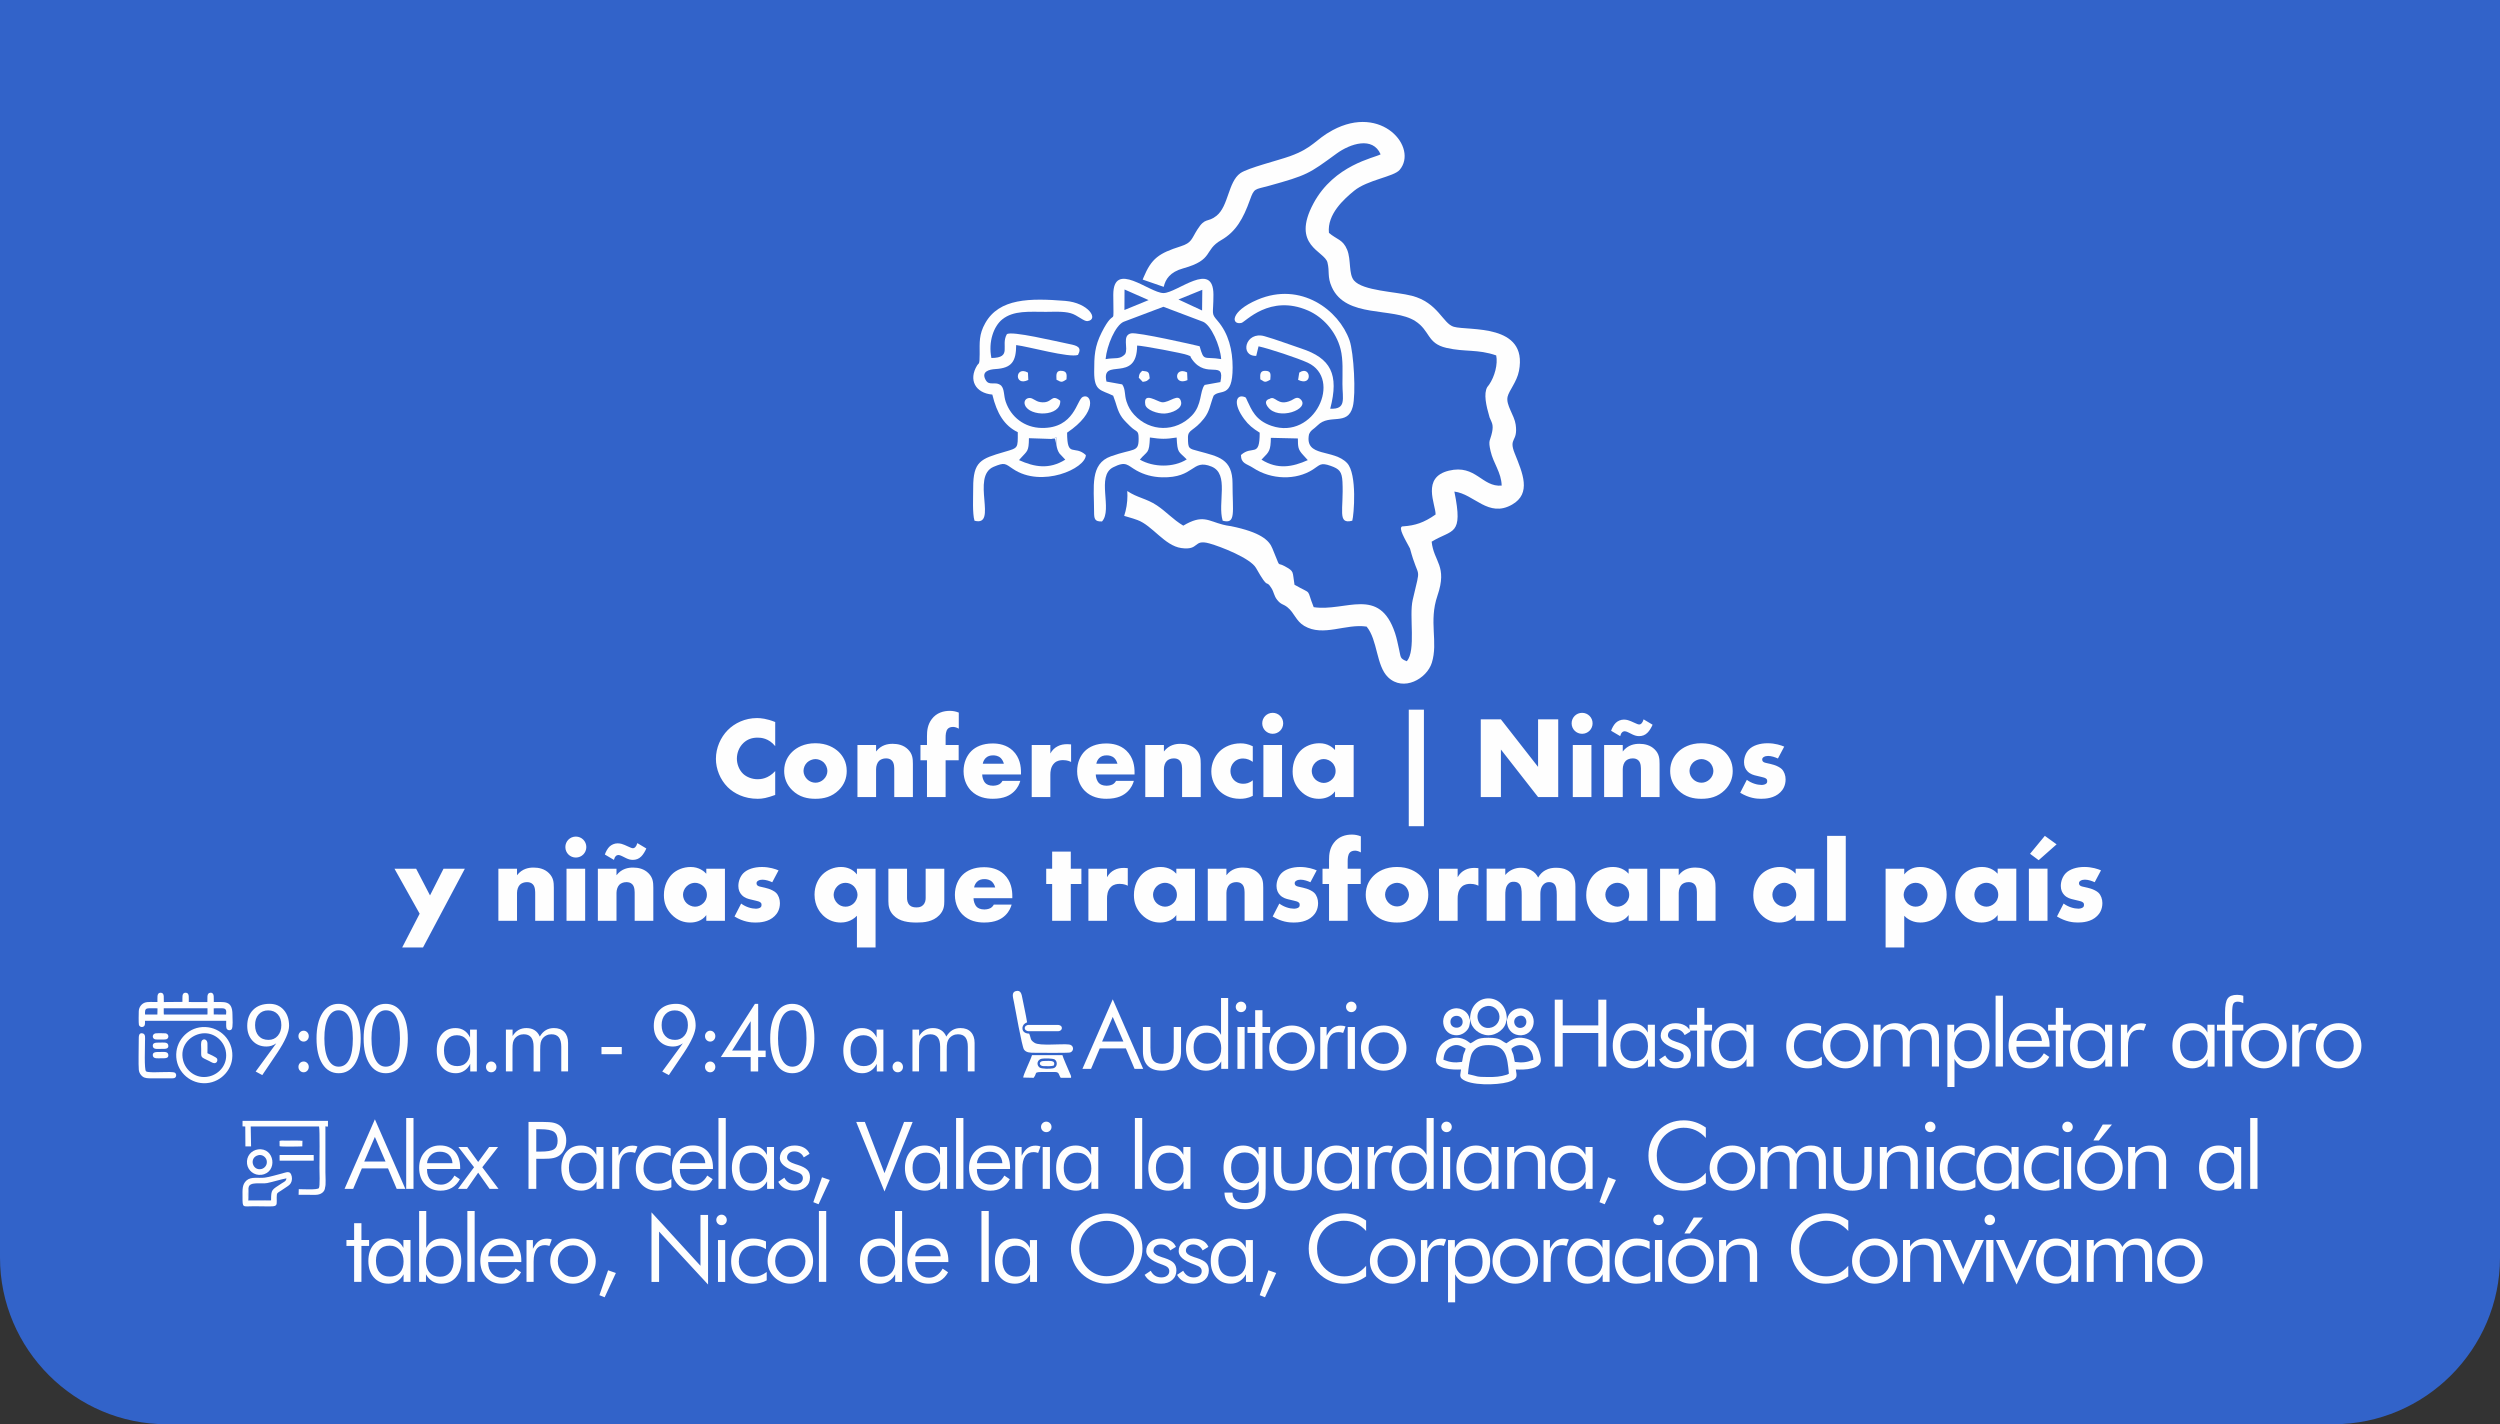 <?xml version="1.0" encoding="UTF-8"?>
<!DOCTYPE svg PUBLIC "-//W3C//DTD SVG 1.1//EN" "http://www.w3.org/Graphics/SVG/1.1/DTD/svg11.dtd">
<!-- Creator: CorelDRAW -->
<svg xmlns="http://www.w3.org/2000/svg" xml:space="preserve" width="92.245mm" height="52.552mm" version="1.1" style="shape-rendering:geometricPrecision; text-rendering:geometricPrecision; image-rendering:optimizeQuality; fill-rule:evenodd; clip-rule:evenodd"
viewBox="0 0 2956.53 1684.33"
 xmlns:xlink="http://www.w3.org/1999/xlink"
 xmlns:xodm="http://www.corel.com/coreldraw/odm/2003">
 <rect x="0" y="0" width="2956.53" height="1684.33" fill="#333333" stroke="none"/>
 <defs>
  <style type="text/css">
   <![CDATA[
    .fil2 {fill:#FEFEFE}
    .fil1 {fill:#FEFEFE;fill-rule:nonzero}
    .fil0 {fill:#3263C9;fill-rule:nonzero}
   ]]>
  </style>
 </defs>
 <g id="Capa_x0020_1">
  <g id="_2980041539232">
   <path class="fil0" d="M-0 0l2956.53 0 0 1487.22c0,108.41 -88.69,197.1 -197.1,197.1l-2562.33 0c-108.41,0 -197.1,-88.69 -197.1,-197.1l0 -1487.22z"/>
   <g>
    <path class="fil1" d="M916.77 911.88c-8.4,9.23 -17.22,9.64 -20.8,9.64 -6.75,0 -13.09,-2.62 -17.08,-6.34 -4.82,-4.55 -7.44,-11.57 -7.44,-17.91 0,-6.47 2.34,-13.64 7.99,-18.87 4.41,-4 9.64,-6.06 16.53,-6.06 4,0 13.09,0.55 20.8,10.05l0 -28.52c-9.92,-3.99 -17.08,-4.68 -21.49,-4.68 -14.33,0 -26.59,6.06 -34.72,14.33 -8.27,8.4 -13.91,20.8 -13.91,33.89 0,11.99 4.96,24.52 13.91,33.48 7.58,7.44 19.56,13.78 35.54,13.78 5.93,0 11.16,-1.1 20.67,-4.55l0 -28.24zm47.66 -14.19c3.45,0 7.3,1.65 9.78,4 2.75,2.75 4.27,6.75 4.27,10.05 0,3.58 -1.52,7.16 -4.27,9.78 -2.62,2.62 -6.2,4.13 -9.78,4.13 -3.72,0 -7.3,-1.51 -9.92,-4.13 -2.48,-2.48 -4.27,-6.06 -4.27,-9.78 0,-3.58 1.52,-7.44 4.27,-10.05 2.48,-2.34 6.34,-4 9.92,-4zm36.92 14.05c0,-11.02 -4.96,-18.18 -9.51,-22.59 -5.1,-4.82 -13.91,-10.19 -27.55,-10.19 -13.36,0 -22.32,5.23 -27.41,10.19 -4.54,4.41 -9.51,11.57 -9.51,22.59 0,8.27 2.76,16.12 9.51,22.73 8.54,8.4 18.46,10.2 27.41,10.2 9.92,0 19.43,-2.21 27.55,-10.2 6.75,-6.61 9.51,-14.46 9.51,-22.73zm12.67 30.86l22.04 0 0 -33.06c0,-3.72 1.38,-7.71 3.58,-9.78 1.79,-1.65 4.69,-2.89 8.13,-2.89 2.21,0 4.96,0.41 7.03,2.62 2.89,3.03 2.76,8.4 2.76,11.98l0 31.13 22.04 0 0 -39.12c0,-6.75 -0.55,-11.98 -5.79,-17.22 -5.1,-5.1 -11.85,-6.61 -18.19,-6.61 -5.37,0 -13.5,1.1 -19.56,9.09l0 -7.71 -22.04 0 0 61.58zm119.71 -43.53l0 -18.05 -15.43 0 0 -8.68c0,-3.03 0.14,-7.71 2.48,-10.33 0.96,-1.1 2.89,-2.34 6.2,-2.34 1.24,0 3.86,0.28 6.89,2.07l0 -19.01c-3.17,-1.24 -6.48,-2.07 -10.61,-2.07 -7.3,0 -15.7,2.21 -21.35,9.78 -4.96,6.61 -5.65,13.64 -5.65,20.25l0 10.33 -7.71 0 0 18.05 7.71 0 0 43.53 22.04 0 0 -43.53 15.43 0zm73.7 14.46c0,-6.89 -1.1,-17.63 -9.78,-25.9 -7.3,-6.89 -16.53,-8.4 -23.69,-8.4 -12.12,0 -20.12,3.99 -25.21,8.95 -5.37,5.23 -9.23,13.5 -9.23,23.83 0,11.71 5.1,19.29 9.09,23.28 7.58,7.58 17.36,9.37 25.49,9.37 13.36,0 20.53,-4.13 25.07,-8.54 4.54,-4.41 6.47,-9.23 7.44,-12.67l-21.08 0c-0.96,1.93 -2.48,3.3 -3.86,4.13 -2.76,1.52 -6.62,1.65 -7.17,1.65 -4.96,0 -7.71,-1.65 -9.09,-3.03 -2.62,-2.62 -3.86,-7.03 -3.86,-10.33l45.87 0 0 -2.34zm-45.19 -10.33c0.41,-2.75 1.79,-4.96 3.31,-6.61 2.34,-2.34 5.23,-3.3 8.95,-3.3 2.21,0 6.2,0.41 9.09,3.3 1.65,1.65 3.03,4.27 3.58,6.61l-24.94 0zm57.86 39.4l22.04 0 0 -26.31c0,-3.31 0.28,-9.78 4.96,-14.05 3.17,-2.89 7.16,-3.31 10.06,-3.31 5.37,0 8.4,1.65 9.51,2.21l0 -20.8c-2.89,-0.14 -3.86,-0.28 -4.41,-0.28 -4.13,0 -8.13,0.69 -11.43,2.48 -3.31,1.65 -6.47,4.41 -8.68,8.54l0 -10.06 -22.04 0 0 61.58zm121.64 -29.07c0,-6.89 -1.1,-17.63 -9.78,-25.9 -7.3,-6.89 -16.53,-8.4 -23.69,-8.4 -12.12,0 -20.12,3.99 -25.21,8.95 -5.37,5.23 -9.23,13.5 -9.23,23.83 0,11.71 5.1,19.29 9.09,23.28 7.58,7.58 17.36,9.37 25.49,9.37 13.36,0 20.53,-4.13 25.07,-8.54 4.54,-4.41 6.47,-9.23 7.44,-12.67l-21.08 0c-0.96,1.93 -2.48,3.3 -3.86,4.13 -2.76,1.52 -6.62,1.65 -7.17,1.65 -4.96,0 -7.71,-1.65 -9.09,-3.03 -2.62,-2.62 -3.86,-7.03 -3.86,-10.33l45.87 0 0 -2.34zm-45.19 -10.33c0.41,-2.75 1.79,-4.96 3.31,-6.61 2.34,-2.34 5.23,-3.3 8.95,-3.3 2.21,0 6.2,0.41 9.09,3.3 1.65,1.65 3.03,4.27 3.58,6.61l-24.94 0zm57.86 39.4l22.04 0 0 -33.06c0,-3.72 1.38,-7.71 3.58,-9.78 1.79,-1.65 4.69,-2.89 8.13,-2.89 2.21,0 4.96,0.41 7.03,2.62 2.89,3.03 2.76,8.4 2.76,11.98l0 31.13 22.04 0 0 -39.12c0,-6.75 -0.55,-11.98 -5.79,-17.22 -5.1,-5.1 -11.85,-6.61 -18.19,-6.61 -5.37,0 -13.5,1.1 -19.56,9.09l0 -7.71 -22.04 0 0 61.58zm127.15 -19.84c-4,3.44 -8.13,4.13 -11.3,4.13 -5.65,0 -9.23,-2.48 -11.29,-4.68 -2.62,-2.89 -3.86,-6.89 -3.86,-10.33 0,-3.58 1.24,-7.58 4.27,-10.61 2.2,-2.21 5.51,-4.27 10.74,-4.27 4.68,0 8.54,1.93 11.44,4l0 -18.46c-5.51,-2.75 -10.47,-3.44 -14.33,-3.44 -10.47,0 -19.01,3.86 -24.8,9.37 -6.2,6.06 -9.92,14.74 -9.92,23.83 0,9.09 3.72,17.36 9.51,23.01 4.41,4.27 12.26,9.37 24.25,9.37 4.54,0 9.37,-0.55 15.29,-3.45l0 -18.46zm12.54 -41.74l0 61.58 22.04 0 0 -61.58 -22.04 0zm-1.38 -25.62c0,6.89 5.51,12.4 12.4,12.4 6.89,0 12.4,-5.51 12.4,-12.4 0,-6.89 -5.51,-12.4 -12.4,-12.4 -6.89,0 -12.4,5.51 -12.4,12.4zm86.1 31.55c-2.62,-2.89 -8.54,-7.99 -18.46,-7.99 -8.82,0 -16.95,3.44 -22.18,8.68 -4.96,4.96 -9.51,13.09 -9.51,24.66 0,9.23 2.89,16.26 8.82,22.59 7.44,7.85 15.57,9.78 22.18,9.78 6.06,0 14.05,-1.79 19.15,-8.82l0 6.75 22.04 0 0 -61.58 -22.04 0 0 5.93zm-13.5 10.74c4.69,0 7.85,2.07 9.92,4 3.44,3.3 4.27,7.16 4.27,10.05 0,4.96 -2.2,7.99 -4.13,9.92 -2.76,2.76 -6.34,4.27 -9.92,4.27 -3.72,0 -7.58,-1.93 -9.92,-4.13 -2.76,-2.62 -4.27,-6.47 -4.27,-10.06 0,-3.17 1.38,-7.16 4.41,-10.05 3.17,-3.03 6.89,-4 9.64,-4zm100.7 79.35l17.91 0 0 -137.76 -17.91 0 0 137.76zm108.97 -34.44l0 -56.2 43.94 56.2 23.83 0 0 -91.88 -23.83 0 0 56.2 -43.94 -56.2 -23.83 0 0 91.88 23.83 0zm85 -61.58l0 61.58 22.04 0 0 -61.58 -22.04 0zm-1.38 -25.62c0,6.89 5.51,12.4 12.4,12.4 6.89,0 12.4,-5.51 12.4,-12.4 0,-6.89 -5.51,-12.4 -12.4,-12.4 -6.89,0 -12.4,5.51 -12.4,12.4zm38.44 87.2l22.04 0 0 -33.06c0,-3.72 1.38,-7.71 3.58,-9.78 1.79,-1.65 4.69,-2.89 8.13,-2.89 2.21,0 4.96,0.41 7.03,2.62 2.89,3.03 2.76,8.4 2.76,11.98l0 31.13 22.04 0 0 -39.12c0,-6.75 -0.55,-11.98 -5.79,-17.22 -5.1,-5.1 -11.85,-6.61 -18.19,-6.61 -5.37,0 -13.5,1.1 -19.56,9.09l0 -7.71 -22.04 0 0 61.58zm46.7 -91.88c-1.38,4.68 -3.45,6.06 -5.1,6.06 -1.52,0 -3.17,-0.83 -5.92,-2.07l-3.99 -1.79c-1.93,-0.83 -4.82,-1.93 -8.27,-1.93 -3.86,0 -7.3,1.65 -9.64,3.86 -2.21,2.07 -4.41,6.06 -5.51,9.37l10.74 6.34c0.96,-4.13 3.17,-5.79 5.24,-5.79 0.69,0 1.93,0.14 4.96,1.65l4.13 2.06c2.62,1.24 4.96,2.07 7.99,2.07 3.86,0 7.16,-1.24 9.92,-4 2.34,-2.2 4.82,-6.47 6.06,-9.5l-10.61 -6.34zm68.46 46.97c3.45,0 7.3,1.65 9.78,4 2.75,2.75 4.27,6.75 4.27,10.05 0,3.58 -1.52,7.16 -4.27,9.78 -2.62,2.62 -6.2,4.13 -9.78,4.13 -3.72,0 -7.3,-1.51 -9.92,-4.13 -2.48,-2.48 -4.27,-6.06 -4.27,-9.78 0,-3.58 1.52,-7.44 4.27,-10.05 2.48,-2.34 6.34,-4 9.92,-4zm36.92 14.05c0,-11.02 -4.96,-18.18 -9.51,-22.59 -5.1,-4.82 -13.91,-10.19 -27.55,-10.19 -13.36,0 -22.32,5.23 -27.41,10.19 -4.54,4.41 -9.51,11.57 -9.51,22.59 0,8.27 2.76,16.12 9.51,22.73 8.54,8.4 18.46,10.2 27.41,10.2 9.92,0 19.43,-2.21 27.55,-10.2 6.75,-6.61 9.51,-14.46 9.51,-22.73zm8.81 25.76c10.61,6.47 19.29,7.16 24.8,7.16 5.1,0 15.57,-0.55 22.73,-7.71 3.03,-2.89 6.2,-7.85 6.2,-15.29 0,-4.54 -1.65,-9.37 -4.68,-12.26 -1.79,-1.79 -6.2,-4 -9.09,-4.82l-3.99 -1.1c-3.45,-0.96 -5.24,-0.96 -7.3,-1.79 -1.38,-0.55 -2.62,-1.52 -2.62,-3.45 0,-1.38 0.69,-2.34 1.93,-3.03 1.37,-0.83 2.89,-1.24 5.1,-1.24 3.99,0 8.54,1.65 11.57,3.03l7.44 -14.05c-3.58,-1.52 -10.61,-3.99 -19.7,-3.99 -9.09,0 -17.36,2.62 -22.04,7.44 -3.44,3.58 -5.79,9.09 -5.79,15.02 0,4.68 1.65,8.13 3.99,10.61 3.31,3.58 7.71,4.69 10.75,5.37l5.79 1.38c2.21,0.55 4.41,0.96 5.79,2.21 0.96,0.83 1.1,1.79 1.1,2.76 0,1.1 -0.14,1.93 -1.1,2.89 -1.38,1.24 -3.99,1.65 -5.65,1.65 -2.34,0 -5.79,-0.55 -8.54,-1.52 -3.03,-0.96 -6.2,-2.62 -8.82,-4.54l-7.85 15.29zm-1582.35 183l24.66 0 49.46 -93.13 -25.21 0 -15.98 31.55 -16.39 -31.55 -25.62 0 29.76 53.18 -20.66 39.95zm113.79 -31.55l22.04 0 0 -33.06c0,-3.72 1.38,-7.71 3.58,-9.78 1.79,-1.65 4.69,-2.89 8.13,-2.89 2.21,0 4.96,0.41 7.03,2.62 2.89,3.03 2.76,8.4 2.76,11.98l0 31.13 22.04 0 0 -39.12c0,-6.75 -0.55,-11.98 -5.79,-17.22 -5.1,-5.1 -11.85,-6.61 -18.19,-6.61 -5.37,0 -13.5,1.1 -19.56,9.09l0 -7.71 -22.04 0 0 61.58zm80.59 -61.58l0 61.58 22.04 0 0 -61.58 -22.04 0zm-1.38 -25.62c0,6.89 5.51,12.4 12.4,12.4 6.89,0 12.4,-5.51 12.4,-12.4 0,-6.89 -5.51,-12.4 -12.4,-12.4 -6.89,0 -12.4,5.51 -12.4,12.4zm38.44 87.2l22.04 0 0 -33.06c0,-3.72 1.38,-7.71 3.58,-9.78 1.79,-1.65 4.69,-2.89 8.13,-2.89 2.21,0 4.96,0.41 7.03,2.62 2.89,3.03 2.76,8.4 2.76,11.98l0 31.13 22.04 0 0 -39.12c0,-6.75 -0.55,-11.98 -5.79,-17.22 -5.1,-5.1 -11.85,-6.61 -18.19,-6.61 -5.37,0 -13.5,1.1 -19.56,9.09l0 -7.71 -22.04 0 0 61.58zm46.7 -91.88c-1.38,4.68 -3.45,6.06 -5.1,6.06 -1.52,0 -3.17,-0.83 -5.92,-2.07l-3.99 -1.79c-1.93,-0.83 -4.82,-1.93 -8.27,-1.93 -3.86,0 -7.3,1.65 -9.64,3.86 -2.21,2.07 -4.41,6.06 -5.51,9.37l10.74 6.34c0.96,-4.13 3.17,-5.79 5.24,-5.79 0.69,0 1.93,0.14 4.96,1.65l4.13 2.06c2.62,1.24 4.96,2.07 7.99,2.07 3.86,0 7.16,-1.24 9.92,-4 2.34,-2.2 4.82,-6.47 6.06,-9.5l-10.61 -6.34zm81.55 36.23c-2.62,-2.89 -8.54,-7.99 -18.46,-7.99 -8.82,0 -16.95,3.44 -22.18,8.68 -4.96,4.96 -9.51,13.09 -9.51,24.66 0,9.23 2.89,16.26 8.82,22.59 7.44,7.85 15.57,9.78 22.18,9.78 6.06,0 14.05,-1.79 19.15,-8.82l0 6.75 22.04 0 0 -61.58 -22.04 0 0 5.93zm-13.5 10.74c4.69,0 7.85,2.07 9.92,4 3.44,3.3 4.27,7.16 4.27,10.05 0,4.96 -2.2,7.99 -4.13,9.92 -2.76,2.76 -6.34,4.27 -9.92,4.27 -3.72,0 -7.58,-1.93 -9.92,-4.13 -2.76,-2.62 -4.27,-6.47 -4.27,-10.06 0,-3.17 1.38,-7.16 4.41,-10.05 3.17,-3.03 6.89,-4 9.64,-4zm46.84 39.81c10.61,6.47 19.29,7.16 24.8,7.16 5.1,0 15.57,-0.55 22.73,-7.71 3.03,-2.89 6.2,-7.85 6.2,-15.29 0,-4.54 -1.65,-9.37 -4.68,-12.26 -1.79,-1.79 -6.2,-4 -9.09,-4.82l-3.99 -1.1c-3.45,-0.96 -5.24,-0.96 -7.3,-1.79 -1.38,-0.55 -2.62,-1.52 -2.62,-3.45 0,-1.38 0.69,-2.34 1.93,-3.03 1.37,-0.83 2.89,-1.24 5.1,-1.24 3.99,0 8.54,1.65 11.57,3.03l7.44 -14.05c-3.58,-1.52 -10.61,-3.99 -19.7,-3.99 -9.09,0 -17.36,2.62 -22.04,7.44 -3.44,3.58 -5.79,9.09 -5.79,15.02 0,4.68 1.65,8.13 3.99,10.61 3.31,3.58 7.71,4.69 10.75,5.37l5.79 1.38c2.21,0.55 4.41,0.96 5.79,2.21 0.96,0.83 1.1,1.79 1.1,2.76 0,1.1 -0.14,1.93 -1.1,2.89 -1.38,1.24 -3.99,1.65 -5.65,1.65 -2.34,0 -5.79,-0.55 -8.54,-1.52 -3.03,-0.96 -6.2,-2.62 -8.82,-4.54l-7.85 15.29zm144.79 36.64l22.04 0 0 -93.13 -22.04 0 0 6.75c-4.54,-5.79 -11.16,-8.82 -18.87,-8.82 -7.85,0 -16.12,3.17 -21.9,8.95 -5.1,5.1 -9.37,13.22 -9.37,23.83 0,13.36 6.75,21.21 9.92,24.38 6.89,6.75 14.88,8.54 21.08,8.54 3.99,0 12.26,-0.83 19.15,-7.99l0 37.47zm-13.5 -76.46c3.72,0 7.3,1.52 9.92,4.13 2.75,2.75 4.27,6.75 4.27,10.19 0,3.58 -1.93,7.44 -4.27,9.78 -2.62,2.62 -6.2,4.13 -9.92,4.13 -3.86,0 -7.3,-1.51 -9.78,-4.13 -2.34,-2.34 -4.27,-6.06 -4.27,-9.78 0,-3.44 1.52,-7.44 4.27,-10.19 2.48,-2.62 5.92,-4.13 9.78,-4.13zm50.69 -16.67l0 38.44c0,5.92 1.1,11.44 5.79,16.39 7.3,7.85 18.6,8.82 27.83,8.82 8.4,0 19.01,-0.83 26.59,-8.68 5.51,-5.65 5.92,-11.3 5.92,-16.53l0 -38.44 -22.04 0 0 34.44c0,2.75 -0.41,5.92 -3.17,8.68 -2.48,2.34 -5.1,2.62 -7.85,2.62 -2.62,0 -5.51,-0.41 -7.71,-2.34 -2.89,-2.62 -3.3,-6.48 -3.3,-8.95l0 -34.44 -22.04 0zm146.57 32.51c0,-6.89 -1.1,-17.63 -9.78,-25.9 -7.3,-6.89 -16.53,-8.4 -23.69,-8.4 -12.12,0 -20.12,3.99 -25.21,8.95 -5.37,5.23 -9.23,13.5 -9.23,23.83 0,11.71 5.1,19.29 9.09,23.28 7.58,7.58 17.36,9.37 25.49,9.37 13.36,0 20.53,-4.13 25.07,-8.54 4.54,-4.41 6.47,-9.23 7.44,-12.67l-21.08 0c-0.96,1.93 -2.48,3.3 -3.86,4.13 -2.76,1.52 -6.62,1.65 -7.17,1.65 -4.96,0 -7.71,-1.65 -9.09,-3.03 -2.62,-2.62 -3.86,-7.03 -3.86,-10.33l45.87 0 0 -2.34zm-45.19 -10.33c0.41,-2.75 1.79,-4.96 3.31,-6.61 2.34,-2.34 5.23,-3.3 8.95,-3.3 2.21,0 6.2,0.41 9.09,3.3 1.65,1.65 3.03,4.27 3.58,6.61l-24.94 0zm126.88 -4.13l0 -18.05 -12.54 0 0 -20.25 -22.04 0 0 20.25 -7.03 0 0 18.05 7.03 0 0 43.53 22.04 0 0 -43.53 12.54 0zm8.27 43.53l22.04 0 0 -26.31c0,-3.31 0.28,-9.78 4.96,-14.05 3.17,-2.89 7.16,-3.31 10.06,-3.31 5.37,0 8.4,1.65 9.51,2.21l0 -20.8c-2.89,-0.14 -3.86,-0.28 -4.41,-0.28 -4.13,0 -8.13,0.69 -11.43,2.48 -3.31,1.65 -6.47,4.41 -8.68,8.54l0 -10.06 -22.04 0 0 61.58zm104 -55.65c-2.62,-2.89 -8.54,-7.99 -18.46,-7.99 -8.82,0 -16.95,3.44 -22.18,8.68 -4.96,4.96 -9.51,13.09 -9.51,24.66 0,9.23 2.89,16.26 8.82,22.59 7.44,7.85 15.57,9.78 22.18,9.78 6.06,0 14.05,-1.79 19.15,-8.82l0 6.75 22.04 0 0 -61.58 -22.04 0 0 5.93zm-13.5 10.74c4.69,0 7.85,2.07 9.92,4 3.44,3.3 4.27,7.16 4.27,10.05 0,4.96 -2.2,7.99 -4.13,9.92 -2.76,2.76 -6.34,4.27 -9.92,4.27 -3.72,0 -7.58,-1.93 -9.92,-4.13 -2.76,-2.62 -4.27,-6.47 -4.27,-10.06 0,-3.17 1.38,-7.16 4.41,-10.05 3.17,-3.03 6.89,-4 9.64,-4zm50.69 44.91l22.04 0 0 -33.06c0,-3.72 1.38,-7.71 3.58,-9.78 1.79,-1.65 4.69,-2.89 8.13,-2.89 2.21,0 4.96,0.41 7.03,2.62 2.89,3.03 2.76,8.4 2.76,11.98l0 31.13 22.04 0 0 -39.12c0,-6.75 -0.55,-11.98 -5.79,-17.22 -5.1,-5.1 -11.85,-6.61 -18.19,-6.61 -5.37,0 -13.5,1.1 -19.56,9.09l0 -7.71 -22.04 0 0 61.58zm76.73 -5.1c10.61,6.47 19.29,7.16 24.8,7.16 5.1,0 15.57,-0.55 22.73,-7.71 3.03,-2.89 6.2,-7.85 6.2,-15.29 0,-4.54 -1.65,-9.37 -4.68,-12.26 -1.79,-1.79 -6.2,-4 -9.09,-4.82l-3.99 -1.1c-3.45,-0.96 -5.24,-0.96 -7.3,-1.79 -1.38,-0.55 -2.62,-1.52 -2.62,-3.45 0,-1.38 0.69,-2.34 1.93,-3.03 1.37,-0.83 2.89,-1.24 5.1,-1.24 3.99,0 8.54,1.65 11.57,3.03l7.44 -14.05c-3.58,-1.52 -10.61,-3.99 -19.7,-3.99 -9.09,0 -17.36,2.62 -22.04,7.44 -3.44,3.58 -5.79,9.09 -5.79,15.02 0,4.68 1.65,8.13 3.99,10.61 3.31,3.58 7.71,4.69 10.75,5.37l5.79 1.38c2.21,0.55 4.41,0.96 5.79,2.21 0.96,0.83 1.1,1.79 1.1,2.76 0,1.1 -0.14,1.93 -1.1,2.89 -1.38,1.24 -3.99,1.65 -5.65,1.65 -2.34,0 -5.79,-0.55 -8.54,-1.52 -3.03,-0.96 -6.2,-2.62 -8.82,-4.54l-7.85 15.29zm104.15 -38.44l0 -18.05 -15.43 0 0 -8.68c0,-3.03 0.14,-7.71 2.48,-10.33 0.96,-1.1 2.89,-2.34 6.2,-2.34 1.24,0 3.86,0.28 6.89,2.07l0 -19.01c-3.17,-1.24 -6.48,-2.07 -10.61,-2.07 -7.3,0 -15.7,2.21 -21.35,9.78 -4.96,6.61 -5.65,13.64 -5.65,20.25l0 10.33 -7.71 0 0 18.05 7.71 0 0 43.53 22.04 0 0 -43.53 15.43 0zm42.98 -1.38c3.45,0 7.3,1.65 9.78,4 2.75,2.75 4.27,6.75 4.27,10.05 0,3.58 -1.52,7.16 -4.27,9.78 -2.62,2.62 -6.2,4.13 -9.78,4.13 -3.72,0 -7.3,-1.51 -9.92,-4.13 -2.48,-2.48 -4.27,-6.06 -4.27,-9.78 0,-3.58 1.52,-7.44 4.27,-10.05 2.48,-2.34 6.34,-4 9.92,-4zm36.92 14.05c0,-11.02 -4.96,-18.18 -9.51,-22.59 -5.1,-4.82 -13.91,-10.19 -27.55,-10.19 -13.36,0 -22.32,5.23 -27.41,10.19 -4.54,4.41 -9.51,11.57 -9.51,22.59 0,8.27 2.76,16.12 9.51,22.73 8.54,8.4 18.46,10.2 27.41,10.2 9.92,0 19.43,-2.21 27.55,-10.2 6.75,-6.61 9.51,-14.46 9.51,-22.73zm12.67 30.86l22.04 0 0 -26.31c0,-3.31 0.28,-9.78 4.96,-14.05 3.17,-2.89 7.16,-3.31 10.06,-3.31 5.37,0 8.4,1.65 9.51,2.21l0 -20.8c-2.89,-0.14 -3.86,-0.28 -4.41,-0.28 -4.13,0 -8.13,0.69 -11.43,2.48 -3.31,1.65 -6.47,4.41 -8.68,8.54l0 -10.06 -22.04 0 0 61.58zm56.34 0l22.04 0 0 -30.44c0,-3.86 0,-9.78 3.86,-13.5 1.79,-1.79 3.72,-2.21 6.06,-2.21 2.2,0 4.68,0.41 6.61,2.48 2.48,2.62 2.89,7.3 2.89,13.22l0 30.44 22.04 0 0 -31.55c0,-3.03 0.28,-8.13 4,-11.71 1.93,-1.79 3.99,-2.48 6.47,-2.48 2.89,0 4.54,0.96 5.79,2.07 2.48,2.34 3.17,6.75 3.17,13.22l0 30.44 22.04 0 0 -40.09c0,-4.27 -0.27,-11.57 -5.79,-16.95 -5.1,-4.96 -12.54,-5.65 -17.08,-5.65 -4.13,0 -8.4,0.55 -12.81,3.03 -2.75,1.52 -5.92,4.13 -8.4,8.54 -1.52,-3.03 -4,-6.47 -8.54,-8.82 -3.31,-1.79 -7.44,-2.75 -11.85,-2.75 -6.06,0 -13.22,2.2 -18.46,8.54l0 -7.44 -22.04 0 0 61.58zm167.92 -55.65c-2.62,-2.89 -8.54,-7.99 -18.46,-7.99 -8.82,0 -16.95,3.44 -22.18,8.68 -4.96,4.96 -9.51,13.09 -9.51,24.66 0,9.23 2.89,16.26 8.82,22.59 7.44,7.85 15.57,9.78 22.18,9.78 6.06,0 14.05,-1.79 19.15,-8.82l0 6.75 22.04 0 0 -61.58 -22.04 0 0 5.93zm-13.5 10.74c4.69,0 7.85,2.07 9.92,4 3.44,3.3 4.27,7.16 4.27,10.05 0,4.96 -2.2,7.99 -4.13,9.92 -2.76,2.76 -6.34,4.27 -9.92,4.27 -3.72,0 -7.58,-1.93 -9.92,-4.13 -2.76,-2.62 -4.27,-6.47 -4.27,-10.06 0,-3.17 1.38,-7.16 4.41,-10.05 3.17,-3.03 6.89,-4 9.64,-4zm50.69 44.91l22.04 0 0 -33.06c0,-3.72 1.38,-7.71 3.58,-9.78 1.79,-1.65 4.69,-2.89 8.13,-2.89 2.21,0 4.96,0.41 7.03,2.62 2.89,3.03 2.76,8.4 2.76,11.98l0 31.13 22.04 0 0 -39.12c0,-6.75 -0.55,-11.98 -5.79,-17.22 -5.1,-5.1 -11.85,-6.61 -18.19,-6.61 -5.37,0 -13.5,1.1 -19.56,9.09l0 -7.71 -22.04 0 0 61.58zm160.35 -55.65c-2.62,-2.89 -8.54,-7.99 -18.46,-7.99 -8.82,0 -16.95,3.44 -22.18,8.68 -4.96,4.96 -9.51,13.09 -9.51,24.66 0,9.23 2.89,16.26 8.82,22.59 7.44,7.85 15.57,9.78 22.18,9.78 6.06,0 14.05,-1.79 19.15,-8.82l0 6.75 22.04 0 0 -61.58 -22.04 0 0 5.93zm-13.5 10.74c4.69,0 7.85,2.07 9.92,4 3.44,3.3 4.27,7.16 4.27,10.05 0,4.96 -2.2,7.99 -4.13,9.92 -2.76,2.76 -6.34,4.27 -9.92,4.27 -3.72,0 -7.58,-1.93 -9.92,-4.13 -2.76,-2.62 -4.27,-6.47 -4.27,-10.06 0,-3.17 1.38,-7.16 4.41,-10.05 3.17,-3.03 6.89,-4 9.64,-4zm50.69 -55.52l0 100.42 22.04 0 0 -100.42 -22.04 0zm91.2 94.5c6.89,7.16 15.15,7.99 19.15,7.99 6.2,0 14.19,-1.79 21.08,-8.54 5.93,-5.79 9.92,-14.05 9.92,-24.38 0,-10.61 -4.27,-18.73 -9.37,-23.83 -4.96,-4.96 -12.4,-8.95 -21.9,-8.95 -9.09,0 -15.02,3.99 -18.87,8.82l0 -6.75 -22.04 0 0 93.13 22.04 0 0 -37.47zm13.5 -38.99c3.86,0 7.3,1.52 9.78,4.13 2.75,2.75 4.27,6.75 4.27,10.19 0,3.72 -1.93,7.44 -4.27,9.78 -2.48,2.62 -5.92,4.13 -9.78,4.13 -3.72,0 -7.3,-1.51 -9.92,-4.13 -2.34,-2.34 -4.27,-6.2 -4.27,-9.78 0,-3.44 1.52,-7.44 4.27,-10.19 2.62,-2.62 6.2,-4.13 9.92,-4.13zm96.98 -10.74c-2.62,-2.89 -8.54,-7.99 -18.46,-7.99 -8.82,0 -16.95,3.44 -22.18,8.68 -4.96,4.96 -9.51,13.09 -9.51,24.66 0,9.23 2.89,16.26 8.82,22.59 7.44,7.85 15.57,9.78 22.18,9.78 6.06,0 14.05,-1.79 19.15,-8.82l0 6.75 22.04 0 0 -61.58 -22.04 0 0 5.93zm-13.5 10.74c4.69,0 7.85,2.07 9.92,4 3.44,3.3 4.27,7.16 4.27,10.05 0,4.96 -2.2,7.99 -4.13,9.92 -2.76,2.76 -6.34,4.27 -9.92,4.27 -3.72,0 -7.58,-1.93 -9.92,-4.13 -2.76,-2.62 -4.27,-6.47 -4.27,-10.06 0,-3.17 1.38,-7.16 4.41,-10.05 3.17,-3.03 6.89,-4 9.64,-4zm50.42 -16.67l0 61.58 22.04 0 0 -61.58 -22.04 0zm18.87 -38.85l-17.49 21.21 10.19 7.58 21.21 -18.74 -13.91 -10.05zm14.33 95.33c10.61,6.47 19.29,7.16 24.8,7.16 5.1,0 15.57,-0.55 22.73,-7.71 3.03,-2.89 6.2,-7.85 6.2,-15.29 0,-4.54 -1.65,-9.37 -4.68,-12.26 -1.79,-1.79 -6.2,-4 -9.09,-4.82l-3.99 -1.1c-3.45,-0.96 -5.24,-0.96 -7.3,-1.79 -1.38,-0.55 -2.62,-1.52 -2.62,-3.45 0,-1.38 0.69,-2.34 1.93,-3.03 1.37,-0.83 2.89,-1.24 5.1,-1.24 3.99,0 8.54,1.65 11.57,3.03l7.44 -14.05c-3.58,-1.52 -10.61,-3.99 -19.7,-3.99 -9.09,0 -17.36,2.62 -22.04,7.44 -3.44,3.58 -5.79,9.09 -5.79,15.02 0,4.68 1.65,8.13 3.99,10.61 3.31,3.58 7.71,4.69 10.75,5.37l5.79 1.38c2.21,0.55 4.41,0.96 5.79,2.21 0.96,0.83 1.1,1.79 1.1,2.76 0,1.1 -0.14,1.93 -1.1,2.89 -1.38,1.24 -3.99,1.65 -5.65,1.65 -2.34,0 -5.79,-0.55 -8.54,-1.52 -3.03,-0.96 -6.2,-2.62 -8.82,-4.54l-7.85 15.29z"/>
    <g>
     <g>
      <g>
       <path class="fil2" d="M1736.04 1270.25c0.29,-5.78 2.42,-20.73 4.8,-24.87 3.57,-6.21 9.28,-9.45 19.4,-9.45 21.17,0 22.28,14.27 24.2,33.75l-1.52 0.9c-0.28,0.12 -0.91,0.34 -1.22,0.44 -7.35,2.36 -13.76,2.71 -21.46,2.69 -15.89,-0.03 -11.86,-0.91 -24.2,-3.46zm51.39 -29.95c7.98,-8.06 25.11,-5.54 26,12.93 -7.71,3.12 -12.67,3.8 -21.95,2.62 -0.8,-2.71 -0.89,-5.5 -1.61,-8.19 -0.7,-2.62 -2.42,-5.17 -2.45,-7.36zm-80.41 12.96c0.61,-7.87 3.25,-12.71 8.32,-15.44 7.92,-4.25 12.76,-0.74 17.94,2.21 -0.48,2.85 -1.92,4.7 -2.71,7.58 -0.73,2.69 -0.82,5.53 -1.59,8.21 -9.25,1.27 -14.24,0.45 -21.96,-2.57zm32 -19.46c-2.93,-2.03 -4.84,-3.96 -9.3,-5.43 -11.17,-3.68 -23.36,2.01 -28.34,11.81 -1.62,3.18 -2.38,7.55 -3.11,11.68 -2.3,13.04 20.74,13.35 29.57,12.93 -0.47,4.32 -2.2,8.23 0.84,10.89 9.69,8.49 41.66,7.67 54.66,4.04 13.26,-3.7 9.98,-8.35 9.28,-14.93 9.41,0.43 32.09,0.41 29.47,-13.48 -1.97,-10.43 -5.14,-20.61 -19.36,-23.57 -9.68,-2.02 -15.05,1.62 -21.27,6.07 -7.02,-3.23 -6.55,-6.56 -21.22,-6.56 -14.57,0 -14.25,3.25 -21.22,6.56z"/>
       <path class="fil2" d="M1756.68 1190.17c7.88,-2.36 14.33,2.75 16.08,8.77 2.26,7.74 -2.79,14.25 -8.44,16.05 -16.78,5.34 -24.41,-19.8 -7.64,-24.82zm-18.18 14.71l0.56 1.73c0.62,9.21 10.65,17.43 20.64,17.7 10.49,0.28 21.14,-8.21 21.63,-17.49l0.67 -1.94c-0.52,-32.18 -42.9,-32.31 -43.5,0z"/>
       <path class="fil2" d="M1715.34 1209.28c-0.99,-9.8 13.54,-10.76 14.37,-1.57 0.87,9.67 -13.49,10.23 -14.37,1.57zm23.37 -2.45l-0.82 -1.94c-0.85,-7.25 -9.14,-13.87 -18.16,-12.24 -19.81,3.57 -15.97,33.54 4.45,31.56 4.72,-0.46 8.07,-2.96 10.28,-5.36 3.47,-3.77 3.36,-6.28 4.25,-12.03z"/>
       <path class="fil2" d="M1795.88 1201.63c9.1,-3.25 12.83,10.19 4.89,13.4 -9.1,3.69 -14.71,-9.9 -4.89,-13.4zm-13.33 3.19l-0.51 1.99c-0.02,9.45 5.33,16.3 13.81,17.36 20.42,2.55 25.04,-27.2 5.36,-31.41 -9.34,-2 -17.44,4.74 -18.65,12.06z"/>
       <polygon class="fil2" points="1781.33,1206.82 1782.04,1206.81 1782.55,1204.82 1782,1204.88 "/>
       <polygon class="fil2" points="1738.72,1206.84 1739.06,1206.61 1738.5,1204.88 1737.9,1204.9 "/>
      </g>
      <path class="fil1" d="M1838.67 1261.35l0 -79.17 9.41 0 0 30.45 42.08 0 0 -30.45 9.52 0 0 79.17 -9.52 0 0 -39.75 -42.08 0 0 39.75 -9.41 0zm110.23 -24.25c0,-5.59 -1.53,-10.1 -4.58,-13.49 -3.04,-3.41 -7.01,-5.11 -11.92,-5.11 -5.07,0 -9.04,1.57 -11.88,4.71 -2.86,3.13 -4.28,7.51 -4.28,13.14 0,5.98 1.44,10.6 4.3,13.82 2.86,3.25 6.94,4.87 12.2,4.87 5.04,0 9.01,-1.57 11.87,-4.72 2.86,-3.16 4.3,-7.57 4.3,-13.21zm8.2 -25.25l0 49.5 -8.2 0 0 -8.97c-1.97,3.6 -4.52,6.35 -7.6,8.23 -3.08,1.9 -6.54,2.84 -10.36,2.84 -7.09,0 -12.83,-2.44 -17.16,-7.33 -4.34,-4.89 -6.52,-11.35 -6.52,-19.4 0,-8.14 2.11,-14.62 6.33,-19.43 4.21,-4.82 9.86,-7.22 16.93,-7.22 4.13,0 7.73,0.92 10.78,2.79 3.04,1.86 5.52,4.65 7.38,8.32l0 -9.34 8.42 0zm4.97 41.18l7.25 -4.85c1.37,2.62 3.08,4.58 5.19,5.88 2.09,1.31 4.56,1.98 7.4,1.98 2.77,0 5.02,-0.68 6.74,-2.05 1.72,-1.37 2.57,-3.17 2.57,-5.41 0,-1.71 -0.59,-3.15 -1.75,-4.32 -1.18,-1.14 -3.2,-2.21 -6.04,-3.18l-1.4 -0.5c-12.03,-4.13 -18.05,-9.34 -18.05,-15.58 0,-4.39 1.62,-7.99 4.86,-10.76 3.25,-2.79 7.45,-4.17 12.64,-4.17 4.3,0 7.97,0.85 11.04,2.57 3.06,1.71 5.26,4.13 6.59,7.27l-6.85 4.22c-1.02,-2.27 -2.51,-4.02 -4.46,-5.24 -1.97,-1.24 -4.25,-1.85 -6.85,-1.85 -2.49,0 -4.52,0.7 -6.09,2.09 -1.57,1.38 -2.34,3.15 -2.34,5.33 0,3.03 3.29,5.57 9.84,7.62 1.24,0.41 2.21,0.7 2.94,0.92 5.35,1.73 9.1,3.71 11.2,5.92 2.1,2.21 3.15,5.13 3.15,8.79 0,4.67 -1.66,8.47 -5,11.37 -3.32,2.9 -7.68,4.36 -13.05,4.36 -4.62,0 -8.53,-0.87 -11.76,-2.6 -3.21,-1.72 -5.81,-4.34 -7.75,-7.83zm44.91 -34.2l-9.08 0 0 -6.98 9.08 0 0 -19.93 8.64 0 0 19.93 9.08 0 0 6.98 -9.08 0 0 42.52 -8.64 0 0 -42.52zm58.48 18.27c0,-5.59 -1.53,-10.1 -4.58,-13.49 -3.04,-3.41 -7.01,-5.11 -11.92,-5.11 -5.07,0 -9.04,1.57 -11.88,4.71 -2.86,3.13 -4.28,7.51 -4.28,13.14 0,5.98 1.44,10.6 4.3,13.82 2.86,3.25 6.94,4.87 12.2,4.87 5.04,0 9.01,-1.57 11.87,-4.72 2.86,-3.16 4.3,-7.57 4.3,-13.21zm8.2 -25.25l0 49.5 -8.2 0 0 -8.97c-1.97,3.6 -4.52,6.35 -7.6,8.23 -3.08,1.9 -6.54,2.84 -10.36,2.84 -7.09,0 -12.83,-2.44 -17.16,-7.33 -4.34,-4.89 -6.52,-11.35 -6.52,-19.4 0,-8.14 2.11,-14.62 6.33,-19.43 4.21,-4.82 9.86,-7.22 16.93,-7.22 4.13,0 7.73,0.92 10.78,2.79 3.04,1.86 5.52,4.65 7.38,8.32l0 -9.34 8.42 0zm80.84 37.76l0 9.86c-2.23,1.33 -4.74,2.32 -7.55,2.99 -2.79,0.67 -5.81,1 -9.06,1 -7.64,0 -13.79,-2.42 -18.45,-7.27 -4.67,-4.86 -7.01,-11.22 -7.01,-19.12 0,-7.94 2.42,-14.41 7.25,-19.43 4.83,-5.04 11.02,-7.55 18.55,-7.55 2.73,0 5.41,0.29 8.03,0.87 2.62,0.57 5.07,1.42 7.38,2.55l0 9.1c-2.16,-1.4 -4.39,-2.47 -6.7,-3.21 -2.31,-0.74 -4.65,-1.11 -7.03,-1.11 -5.56,0 -10.02,1.73 -13.36,5.22 -3.36,3.47 -5.04,8.1 -5.04,13.86 0,5.09 1.68,9.34 5.05,12.77 3.38,3.41 7.61,5.13 12.68,5.13 2.57,0 5.08,-0.46 7.53,-1.37 2.46,-0.91 5.02,-2.33 7.73,-4.28zm10.01 -12.85c0,5.22 1.75,9.65 5.24,13.27 3.51,3.64 7.75,5.45 12.72,5.45 4.95,0 9.15,-1.81 12.62,-5.45 3.45,-3.62 5.19,-8.04 5.19,-13.27 0,-5.22 -1.73,-9.65 -5.19,-13.27 -3.47,-3.64 -7.68,-5.45 -12.62,-5.45 -5,0 -9.25,1.81 -12.74,5.45 -3.49,3.62 -5.22,8.04 -5.22,13.27zm-8.97 -0.04c0,-3.63 0.66,-7.07 1.99,-10.3 1.35,-3.21 3.29,-6.09 5.85,-8.62 2.57,-2.53 5.46,-4.45 8.71,-5.76 3.25,-1.31 6.7,-1.97 10.39,-1.97 3.6,0 7.01,0.67 10.24,1.99 3.23,1.35 6.15,3.29 8.79,5.85 2.57,2.49 4.5,5.33 5.85,8.56 1.33,3.23 1.99,6.64 1.99,10.24 0,3.62 -0.66,7.02 -1.99,10.21 -1.35,3.19 -3.28,6.04 -5.85,8.51 -2.64,2.6 -5.57,4.58 -8.84,5.96 -3.27,1.37 -6.66,2.05 -10.19,2.05 -3.65,0 -7.11,-0.68 -10.37,-2.03 -3.27,-1.35 -6.16,-3.29 -8.73,-5.81 -2.56,-2.6 -4.5,-5.48 -5.85,-8.65 -1.33,-3.18 -1.99,-6.57 -1.99,-10.23zm129.13 24.62l0 -29.14c0,-5.02 -1.02,-8.73 -3.03,-11.17 -2.01,-2.44 -5.11,-3.65 -9.29,-3.65 -2.27,0 -4.37,0.46 -6.29,1.38 -1.92,0.92 -3.56,2.21 -4.89,3.91 -0.96,1.29 -1.66,2.81 -2.11,4.54 -0.42,1.73 -0.64,4.58 -0.64,8.54l0 25.58 -8.2 0 0 -29.14c0,-5.02 -1.02,-8.73 -3.03,-11.17 -2.01,-2.44 -5.11,-3.65 -9.29,-3.65 -2.27,0 -4.39,0.46 -6.35,1.38 -1.96,0.92 -3.6,2.21 -4.95,3.91 -0.92,1.28 -1.61,2.73 -2.01,4.37 -0.42,1.66 -0.62,4.58 -0.62,8.71l0 25.58 -8.2 0 0 -49.5 8.3 0 0 7.64c2.05,-3.17 4.5,-5.54 7.35,-7.09 2.84,-1.55 6.13,-2.33 9.84,-2.33 4.01,0 7.42,0.85 10.22,2.57 2.81,1.71 4.93,4.22 6.39,7.49 2.12,-3.38 4.63,-5.91 7.53,-7.57 2.92,-1.66 6.28,-2.49 10.1,-2.49 5.52,0 9.82,1.55 12.92,4.65 3.1,3.1 4.65,7.42 4.65,12.94l0 33.68 -8.42 0zm26.51 -24.58c0,5.55 1.53,10 4.59,13.36 3.06,3.34 7.12,5.02 12.18,5.02 4.93,0 8.82,-1.53 11.64,-4.6 2.82,-3.06 4.25,-7.31 4.25,-12.75 0,-6.09 -1.42,-10.87 -4.25,-14.34 -2.82,-3.45 -6.77,-5.19 -11.81,-5.19 -5.17,0 -9.21,1.64 -12.18,4.93 -2.96,3.27 -4.43,7.79 -4.43,13.56zm-8.2 48.72l0 -73.64 8.08 0 0 9.34c1.92,-3.58 4.45,-6.33 7.57,-8.23 3.14,-1.92 6.64,-2.88 10.5,-2.88 7.14,0 12.87,2.44 17.18,7.31 4.34,4.85 6.5,11.31 6.5,19.34 0,8.2 -2.12,14.69 -6.35,19.51 -4.25,4.82 -9.91,7.21 -17.02,7.21 -4.06,0 -7.62,-0.92 -10.65,-2.79 -3.03,-1.85 -5.48,-4.62 -7.4,-8.27l0 33.09 -8.42 0zm57.04 -24.14l0 -83.83 8.64 0 0 83.83 -8.64 0zm54.75 -30.34c-0.29,-4.36 -1.73,-7.71 -4.36,-10.08 -2.6,-2.36 -6.18,-3.54 -10.72,-3.54 -4.12,0 -7.55,1.23 -10.28,3.71 -2.75,2.46 -4.34,5.76 -4.76,9.91l30.12 0zm9.08 6.87l-39.2 0 0 0.76c0,5.3 1.51,9.58 4.54,12.85 3.03,3.27 6.98,4.89 11.85,4.89 3.3,0 6.31,-0.88 8.97,-2.68 2.68,-1.77 5.04,-4.46 7.09,-8.06l6.42 4.32c-2.47,4.47 -5.65,7.85 -9.51,10.12 -3.86,2.27 -8.32,3.39 -13.42,3.39 -7.53,0 -13.62,-2.49 -18.27,-7.45 -4.65,-4.98 -6.98,-11.52 -6.98,-19.58 0,-7.75 2.31,-14.1 6.92,-19.04 4.61,-4.93 10.54,-7.4 17.79,-7.4 7.31,0 13.1,2.34 17.38,7.03 4.26,4.69 6.4,11.09 6.4,19.19l0 1.68zm7.35 -19.04l-9.08 0 0 -6.98 9.08 0 0 -19.93 8.64 0 0 19.93 9.08 0 0 6.98 -9.08 0 0 42.52 -8.64 0 0 -42.52zm58.48 18.27c0,-5.59 -1.53,-10.1 -4.58,-13.49 -3.04,-3.41 -7.01,-5.11 -11.92,-5.11 -5.07,0 -9.04,1.57 -11.88,4.71 -2.86,3.13 -4.28,7.51 -4.28,13.14 0,5.98 1.44,10.6 4.3,13.82 2.86,3.25 6.94,4.87 12.2,4.87 5.04,0 9.01,-1.57 11.87,-4.72 2.86,-3.16 4.3,-7.57 4.3,-13.21zm8.2 -25.25l0 49.5 -8.2 0 0 -8.97c-1.97,3.6 -4.52,6.35 -7.6,8.23 -3.08,1.9 -6.54,2.84 -10.36,2.84 -7.09,0 -12.83,-2.44 -17.16,-7.33 -4.34,-4.89 -6.52,-11.35 -6.52,-19.4 0,-8.14 2.11,-14.62 6.33,-19.43 4.21,-4.82 9.86,-7.22 16.93,-7.22 4.13,0 7.73,0.92 10.78,2.79 3.04,1.86 5.52,4.65 7.38,8.32l0 -9.34 8.42 0zm10.3 49.5l0 -49.5 7.55 0 0 10.32c2.27,-4.3 4.69,-7.37 7.25,-9.21 2.56,-1.85 5.68,-2.77 9.36,-2.77 1.02,0 1.99,0.07 2.94,0.24 0.92,0.17 1.86,0.4 2.8,0.72l-2.8 7.68c-0.98,-0.33 -1.9,-0.57 -2.77,-0.74 -0.87,-0.16 -1.7,-0.24 -2.49,-0.24 -4.47,0 -7.83,1.61 -10.06,4.83 -2.23,3.23 -3.36,8.08 -3.36,14.56l0 24.1 -8.42 0zm102.57 -24.25c0,-5.59 -1.53,-10.1 -4.58,-13.49 -3.04,-3.41 -7.01,-5.11 -11.92,-5.11 -5.07,0 -9.04,1.57 -11.88,4.71 -2.86,3.13 -4.28,7.51 -4.28,13.14 0,5.98 1.44,10.6 4.3,13.82 2.86,3.25 6.94,4.87 12.2,4.87 5.04,0 9.01,-1.57 11.87,-4.72 2.86,-3.16 4.3,-7.57 4.3,-13.21zm8.2 -25.25l0 49.5 -8.2 0 0 -8.97c-1.97,3.6 -4.52,6.35 -7.6,8.23 -3.08,1.9 -6.54,2.84 -10.36,2.84 -7.09,0 -12.83,-2.44 -17.16,-7.33 -4.34,-4.89 -6.52,-11.35 -6.52,-19.4 0,-8.14 2.11,-14.62 6.33,-19.43 4.21,-4.82 9.86,-7.22 16.93,-7.22 4.13,0 7.73,0.92 10.78,2.79 3.04,1.86 5.52,4.65 7.38,8.32l0 -9.34 8.42 0zm12.41 49.5l0 -42.52 -9.52 0 0 -6.98 9.52 0 0 -14.32c0,-8.21 1.03,-13.77 3.12,-16.67 2.07,-2.9 5.79,-4.34 11.17,-4.34 1.33,0 2.6,0.09 3.82,0.28 1.2,0.17 2.36,0.46 3.49,0.85l0 8.75c-1.07,-0.62 -2.16,-1.07 -3.27,-1.37 -1.09,-0.28 -2.21,-0.42 -3.38,-0.42 -2.47,0 -4.19,0.79 -5.13,2.38 -0.92,1.59 -1.4,5.48 -1.4,11.66l0 13.2 13.18 0 0 6.98 -12.95 0 0 42.52 -8.64 0zm28.04 -24.58c0,5.22 1.75,9.65 5.24,13.27 3.51,3.64 7.75,5.45 12.72,5.45 4.95,0 9.15,-1.81 12.62,-5.45 3.45,-3.62 5.19,-8.04 5.19,-13.27 0,-5.22 -1.73,-9.65 -5.19,-13.27 -3.47,-3.64 -7.68,-5.45 -12.62,-5.45 -5,0 -9.25,1.81 -12.74,5.45 -3.49,3.62 -5.22,8.04 -5.22,13.27zm-8.97 -0.04c0,-3.63 0.66,-7.07 1.99,-10.3 1.35,-3.21 3.29,-6.09 5.85,-8.62 2.57,-2.53 5.46,-4.45 8.71,-5.76 3.25,-1.31 6.7,-1.97 10.39,-1.97 3.6,0 7.01,0.67 10.24,1.99 3.23,1.35 6.15,3.29 8.79,5.85 2.57,2.49 4.5,5.33 5.85,8.56 1.33,3.23 1.99,6.64 1.99,10.24 0,3.62 -0.66,7.02 -1.99,10.21 -1.35,3.19 -3.28,6.04 -5.85,8.51 -2.64,2.6 -5.57,4.58 -8.84,5.96 -3.27,1.37 -6.66,2.05 -10.19,2.05 -3.65,0 -7.11,-0.68 -10.37,-2.03 -3.27,-1.35 -6.16,-3.29 -8.73,-5.81 -2.56,-2.6 -4.5,-5.48 -5.85,-8.65 -1.33,-3.18 -1.99,-6.57 -1.99,-10.23zm60.36 24.62l0 -49.5 7.55 0 0 10.32c2.27,-4.3 4.69,-7.37 7.25,-9.21 2.56,-1.85 5.68,-2.77 9.36,-2.77 1.02,0 1.99,0.07 2.94,0.24 0.92,0.17 1.86,0.4 2.8,0.72l-2.8 7.68c-0.98,-0.33 -1.9,-0.57 -2.77,-0.74 -0.87,-0.16 -1.7,-0.24 -2.49,-0.24 -4.47,0 -7.83,1.61 -10.06,4.83 -2.23,3.23 -3.36,8.08 -3.36,14.56l0 24.1 -8.42 0zm37.02 -24.58c0,5.22 1.75,9.65 5.24,13.27 3.51,3.64 7.75,5.45 12.72,5.45 4.95,0 9.15,-1.81 12.62,-5.45 3.45,-3.62 5.19,-8.04 5.19,-13.27 0,-5.22 -1.73,-9.65 -5.19,-13.27 -3.47,-3.64 -7.68,-5.45 -12.62,-5.45 -5,0 -9.25,1.81 -12.74,5.45 -3.49,3.62 -5.22,8.04 -5.22,13.27zm-8.97 -0.04c0,-3.63 0.66,-7.07 1.99,-10.3 1.35,-3.21 3.29,-6.09 5.85,-8.62 2.57,-2.53 5.46,-4.45 8.71,-5.76 3.25,-1.31 6.7,-1.97 10.39,-1.97 3.6,0 7.01,0.67 10.24,1.99 3.23,1.35 6.15,3.29 8.79,5.85 2.57,2.49 4.5,5.33 5.85,8.56 1.33,3.23 1.99,6.64 1.99,10.24 0,3.62 -0.66,7.02 -1.99,10.21 -1.35,3.19 -3.28,6.04 -5.85,8.51 -2.64,2.6 -5.57,4.58 -8.84,5.96 -3.27,1.37 -6.66,2.05 -10.19,2.05 -3.65,0 -7.11,-0.68 -10.37,-2.03 -3.27,-1.35 -6.16,-3.29 -8.73,-5.81 -2.56,-2.6 -4.5,-5.48 -5.85,-8.65 -1.33,-3.18 -1.99,-6.57 -1.99,-10.23z"/>
     </g>
     <g>
      <g>
       <path class="fil2" d="M252.74 1192.47c3.1,-0.16 6.6,-0.12 9.72,-0.09 5.26,0.06 5.45,2.63 4.89,7.39l-14.57 -0.03 -0.04 -7.28zm-59.1 -0.06l-1.27 0 51.97 0 1.02 0 0.04 5.7 -0.13 1.68 -51.97 0 0.5 0.01 -0.16 -1.7 0 -5.69zm-22.16 4.77c0,-3.41 1.2,-4.77 4.64,-4.77l8.36 -0.02 1.79 0.12 -0.16 7.28 -14.51 0.01 -0.12 -1.7 0 -0.93zm14.7 -12.22c-4.52,0.25 -11.42,-0.7 -15.32,0.92 -3.53,1.46 -6.52,5.11 -6.75,9.9 -0.12,2.45 -0.29,14.34 0.15,16.07 0.52,2.07 2.92,3.53 5.47,2.17 2.13,-1.13 1.75,-3.99 1.75,-6.84l96.04 0c0,2.05 -0.3,7.56 0.4,9.13 1.01,2.27 4.26,2.64 5.88,1.06 2.07,-2.02 1.1,-13.47 1.1,-17.41 0.03,-17.88 -10.37,-14.54 -22.08,-14.98 -0.29,-4.12 1.31,-11.11 -3.83,-10.98 -5.12,0.12 -3.38,7.01 -3.75,11.03l-22 -0.02c-0.22,-4.54 1.26,-10.79 -3.53,-11.02 -5.28,-0.25 -3.75,6.38 -3.96,10.85l-22.01 0.19c-0.4,-4.18 1.38,-10.94 -3.72,-11.04 -5.18,-0.1 -3.57,6.8 -3.85,10.96z"/>
       <path class="fil2" d="M236.21 1222.62c15.59,-3.65 28.16,7.69 30.67,19.73 3.3,15.81 -7.17,27.77 -19.53,30.65 -15.72,3.66 -28.01,-7.32 -30.86,-19.18 -3.93,-16.33 7.21,-28.28 19.72,-31.2zm38.32 29.77c2.39,-19.7 -11.24,-34.93 -27.95,-37.44 -19.75,-2.98 -35.66,11.54 -37.88,28.24 -2.64,19.8 11.69,35.39 28.63,37.58 19.23,2.48 35.19,-11.84 37.2,-28.37z"/>
       <path class="fil2" d="M164.17 1265.38c0.32,3.46 2.46,6.24 4.57,7.84 2.62,1.99 6.36,2.03 10.17,2.02 8.04,-0.02 16.12,0.11 24.15,0.02 2.35,-0.03 4.07,-0.17 4.84,-1.81 0.87,-1.86 0.43,-3.66 -0.86,-4.69 -3.24,-2.59 -30.97,0.97 -34.35,-1.82 -2.25,-1.86 -1.21,-28.79 -1.21,-35.45 0,-4.04 0.93,-8.44 -2.68,-9.38 -4.66,-1.23 -4.73,3.31 -4.71,7.06 0.04,9.24 -0.54,29.52 0.08,36.2z"/>
       <path class="fil2" d="M245.31 1245.57c0,-3.8 0.18,-8.03 0.01,-11.78 -0.18,-4.22 -3.95,-5.9 -6.34,-3.47 -1.81,1.84 -1.06,7.3 -1.06,10.46 0,10.8 -1.15,8.69 9.54,14.05 2.42,1.21 5.87,3.79 8.38,1.64 1.01,-0.86 1.59,-2.6 0.92,-4.38 -0.71,-1.89 -9.52,-5.56 -11.45,-6.53z"/>
       <path class="fil2" d="M180.77 1237.54c0.66,3.9 6.25,2.87 10.2,2.87 3.56,0.01 9.18,0.6 7.97,-4.65 -0.86,-3.73 -6.35,-2.73 -10.29,-2.74 -3.69,-0.01 -8.71,-0.37 -7.88,4.52z"/>
       <path class="fil2" d="M180.79 1248.67c0.71,3.82 6.42,2.82 10.19,2.83 4.05,0.01 9.05,0.48 7.98,-4.62 -0.79,-3.79 -6.23,-2.76 -10.3,-2.77 -3.78,-0.01 -8.78,-0.3 -7.87,4.56z"/>
       <path class="fil2" d="M183.67 1222.1c-4.11,1.09 -3.81,6.31 -0.07,7.09 1.37,0.29 11.62,0.28 12.86,-0.06 3.79,-1.05 3.46,-6.38 -0.55,-7.1 -1.41,-0.25 -11.14,-0.22 -12.24,0.07z"/>
      </g>
      <path class="fil1" d="M332.71 1212.26c0,-5.35 -1.4,-9.58 -4.21,-12.7 -2.81,-3.12 -6.6,-4.67 -11.37,-4.67 -4.67,0 -8.41,1.59 -11.23,4.76 -2.83,3.17 -4.25,7.37 -4.25,12.61 0,5.45 1.42,9.73 4.25,12.85 2.82,3.12 6.7,4.67 11.65,4.67 4.48,0 8.14,-1.62 10.95,-4.87 2.81,-3.25 4.21,-7.45 4.21,-12.64zm-6.02 21.63c-1.84,1.27 -3.72,2.21 -5.6,2.82 -1.89,0.61 -3.88,0.92 -5.97,0.92 -6.76,0 -12.25,-2.27 -16.45,-6.79 -4.2,-4.52 -6.3,-10.41 -6.3,-17.64 0,-8.01 2.37,-14.34 7.11,-19.03 4.72,-4.69 11.18,-7.03 19.34,-7.03 6.9,0 12.46,2.38 16.69,7.16 4.23,4.78 6.35,11.04 6.35,18.79 0,7.45 -4.72,18.22 -14.15,32.28l-0.37 0.54 -17.18 25.51 -7.81 -4.21 24.33 -33.31zm26.25 -8.54c0,-1.77 0.6,-3.27 1.81,-4.54 1.2,-1.25 2.65,-1.88 4.34,-1.88 1.67,0 3.11,0.63 4.3,1.88 1.18,1.27 1.78,2.77 1.78,4.54 0,1.79 -0.58,3.32 -1.76,4.56 -1.16,1.24 -2.62,1.87 -4.32,1.87 -1.72,0 -3.18,-0.63 -4.37,-1.87 -1.18,-1.24 -1.77,-2.77 -1.77,-4.56zm0 36.34c0,-1.75 0.6,-3.27 1.77,-4.48 1.19,-1.24 2.65,-1.85 4.37,-1.85 1.67,0 3.11,0.61 4.3,1.85 1.18,1.22 1.78,2.73 1.78,4.48 0,1.77 -0.58,3.29 -1.76,4.54 -1.16,1.24 -2.62,1.87 -4.32,1.87 -1.72,0 -3.18,-0.63 -4.37,-1.87 -1.18,-1.25 -1.77,-2.77 -1.77,-4.54zm47.61 7.51c-8.12,0 -14.53,-3.65 -19.2,-10.94 -4.69,-7.31 -7.02,-17.35 -7.02,-30.14 0,-12.71 2.32,-22.72 6.97,-30.03 4.63,-7.29 10.99,-10.95 19.05,-10.95 8.23,0 14.65,3.6 19.29,10.81 4.62,7.2 6.93,17.26 6.93,30.16 0,12.87 -2.3,22.92 -6.92,30.19 -4.62,7.25 -10.97,10.89 -19.1,10.89zm-0.11 -7.75c5.51,0 9.71,-2.82 12.57,-8.45 2.86,-5.65 4.28,-13.92 4.28,-24.81 0,-10.91 -1.42,-19.21 -4.28,-24.9 -2.86,-5.66 -7.06,-8.51 -12.57,-8.51 -5.3,0 -9.44,2.92 -12.41,8.73 -2.96,5.83 -4.44,13.97 -4.44,24.47 0,10.56 1.47,18.77 4.44,24.64 2.97,5.89 7.11,8.82 12.41,8.82zm55.83 7.75c-8.12,0 -14.53,-3.65 -19.2,-10.94 -4.69,-7.31 -7.02,-17.35 -7.02,-30.14 0,-12.71 2.32,-22.72 6.97,-30.03 4.63,-7.29 10.99,-10.95 19.04,-10.95 8.23,0 14.66,3.6 19.29,10.81 4.62,7.2 6.93,17.26 6.93,30.16 0,12.87 -2.3,22.92 -6.92,30.19 -4.62,7.25 -10.97,10.89 -19.1,10.89zm-0.11 -7.75c5.51,0 9.71,-2.82 12.57,-8.45 2.86,-5.65 4.28,-13.92 4.28,-24.81 0,-10.91 -1.42,-19.21 -4.28,-24.9 -2.86,-5.66 -7.06,-8.51 -12.57,-8.51 -5.3,0 -9.45,2.92 -12.41,8.73 -2.96,5.83 -4.44,13.97 -4.44,24.47 0,10.56 1.48,18.77 4.44,24.64 2.96,5.89 7.11,8.82 12.41,8.82zm99.95 -18.6c0,-5.59 -1.46,-10.1 -4.35,-13.49 -2.89,-3.41 -6.67,-5.11 -11.34,-5.11 -4.82,0 -8.6,1.57 -11.3,4.71 -2.72,3.13 -4.07,7.51 -4.07,13.14 0,5.98 1.37,10.6 4.09,13.82 2.72,3.25 6.6,4.87 11.6,4.87 4.79,0 8.57,-1.57 11.29,-4.72 2.72,-3.16 4.09,-7.57 4.09,-13.21zm7.79 -25.25l0 49.5 -7.79 0 0 -8.97c-1.88,3.6 -4.3,6.35 -7.23,8.23 -2.93,1.9 -6.21,2.84 -9.85,2.84 -6.74,0 -12.2,-2.44 -16.32,-7.33 -4.12,-4.89 -6.2,-11.35 -6.2,-19.4 0,-8.14 2,-14.62 6.02,-19.43 4,-4.82 9.37,-7.22 16.1,-7.22 3.93,0 7.35,0.92 10.25,2.79 2.9,1.86 5.25,4.65 7.02,8.32l0 -9.34 8 0zm10.86 44.2c0,-1.77 0.6,-3.29 1.79,-4.54 1.21,-1.28 2.65,-1.9 4.32,-1.9 1.72,0 3.18,0.62 4.38,1.86 1.21,1.26 1.83,2.79 1.83,4.58 0,1.77 -0.6,3.27 -1.79,4.49 -1.21,1.2 -2.67,1.81 -4.42,1.81 -1.71,0 -3.16,-0.61 -4.34,-1.81 -1.18,-1.22 -1.77,-2.71 -1.77,-4.49zm89.01 5.3l0 -29.14c0,-5.02 -0.97,-8.73 -2.88,-11.17 -1.91,-2.44 -4.86,-3.65 -8.83,-3.65 -2.16,0 -4.16,0.46 -5.98,1.38 -1.83,0.92 -3.39,2.21 -4.65,3.91 -0.92,1.29 -1.58,2.81 -2,4.54 -0.4,1.73 -0.61,4.58 -0.61,8.54l0 25.58 -7.79 0 0 -29.14c0,-5.02 -0.97,-8.73 -2.88,-11.17 -1.91,-2.44 -4.86,-3.65 -8.83,-3.65 -2.16,0 -4.18,0.46 -6.04,1.38 -1.86,0.92 -3.42,2.21 -4.7,3.91 -0.88,1.28 -1.53,2.73 -1.92,4.37 -0.4,1.66 -0.59,4.58 -0.59,8.71l0 25.58 -7.79 0 0 -49.5 7.9 0 0 7.64c1.95,-3.17 4.28,-5.54 6.99,-7.09 2.7,-1.55 5.83,-2.33 9.36,-2.33 3.81,0 7.05,0.85 9.72,2.57 2.67,1.71 4.69,4.22 6.08,7.49 2.02,-3.38 4.4,-5.91 7.16,-7.57 2.77,-1.66 5.97,-2.49 9.6,-2.49 5.25,0 9.34,1.55 12.29,4.65 2.95,3.1 4.42,7.42 4.42,12.94l0 33.68 -8 0zm47.54 -28.9l24.01 0 0 8.53 -24.01 0 0 -8.53zm102.2 -25.93c0,-5.35 -1.4,-9.58 -4.21,-12.7 -2.81,-3.12 -6.6,-4.67 -11.37,-4.67 -4.67,0 -8.41,1.59 -11.23,4.76 -2.82,3.17 -4.25,7.37 -4.25,12.61 0,5.45 1.42,9.73 4.25,12.85 2.83,3.12 6.71,4.67 11.65,4.67 4.48,0 8.14,-1.62 10.95,-4.87 2.81,-3.25 4.21,-7.45 4.21,-12.64zm-6.02 21.63c-1.84,1.27 -3.72,2.21 -5.6,2.82 -1.89,0.61 -3.88,0.92 -5.96,0.92 -6.76,0 -12.25,-2.27 -16.45,-6.79 -4.19,-4.52 -6.3,-10.41 -6.3,-17.64 0,-8.01 2.37,-14.34 7.11,-19.03 4.72,-4.69 11.18,-7.03 19.35,-7.03 6.9,0 12.46,2.38 16.69,7.16 4.23,4.78 6.35,11.04 6.35,18.79 0,7.45 -4.72,18.22 -14.14,32.28l-0.37 0.54 -17.18 25.51 -7.81 -4.21 24.33 -33.31zm26.25 -8.54c0,-1.77 0.6,-3.27 1.81,-4.54 1.19,-1.25 2.65,-1.88 4.34,-1.88 1.67,0 3.11,0.63 4.3,1.88 1.18,1.27 1.77,2.77 1.77,4.54 0,1.79 -0.58,3.32 -1.75,4.56 -1.16,1.24 -2.62,1.87 -4.32,1.87 -1.72,0 -3.18,-0.63 -4.37,-1.87 -1.18,-1.24 -1.77,-2.77 -1.77,-4.56zm0 36.34c0,-1.75 0.6,-3.27 1.77,-4.48 1.19,-1.24 2.65,-1.85 4.37,-1.85 1.67,0 3.11,0.61 4.3,1.85 1.18,1.22 1.77,2.73 1.77,4.48 0,1.77 -0.58,3.29 -1.75,4.54 -1.16,1.24 -2.62,1.87 -4.32,1.87 -1.72,0 -3.18,-0.63 -4.37,-1.87 -1.18,-1.25 -1.77,-2.77 -1.77,-4.54zm54.03 5.41l0 -17.05 -35.28 0 40.32 -62.9 3.81 0 0 55.26 8.85 0 0 7.64 -8.85 0 0 17.05 -8.85 0zm0 -24.7l0 -34.77 -22.01 34.77 22.01 0zm49.3 26.8c-8.13,0 -14.54,-3.65 -19.2,-10.94 -4.69,-7.31 -7.02,-17.35 -7.02,-30.14 0,-12.71 2.32,-22.72 6.97,-30.03 4.63,-7.29 10.99,-10.95 19.04,-10.95 8.23,0 14.66,3.6 19.29,10.81 4.62,7.2 6.94,17.26 6.94,30.16 0,12.87 -2.3,22.92 -6.92,30.19 -4.62,7.25 -10.97,10.89 -19.1,10.89zm-0.11 -7.75c5.51,0 9.71,-2.82 12.57,-8.45 2.86,-5.65 4.28,-13.92 4.28,-24.81 0,-10.91 -1.42,-19.21 -4.28,-24.9 -2.86,-5.66 -7.06,-8.51 -12.57,-8.51 -5.3,0 -9.44,2.92 -12.41,8.73 -2.97,5.83 -4.44,13.97 -4.44,24.47 0,10.56 1.47,18.77 4.44,24.64 2.96,5.89 7.11,8.82 12.41,8.82zm99.95 -18.6c0,-5.59 -1.46,-10.1 -4.35,-13.49 -2.9,-3.41 -6.67,-5.11 -11.34,-5.11 -4.83,0 -8.6,1.57 -11.3,4.71 -2.72,3.13 -4.07,7.51 -4.07,13.14 0,5.98 1.37,10.6 4.09,13.82 2.72,3.25 6.6,4.87 11.61,4.87 4.79,0 8.56,-1.57 11.29,-4.72 2.72,-3.16 4.09,-7.57 4.09,-13.21zm7.79 -25.25l0 49.5 -7.79 0 0 -8.97c-1.88,3.6 -4.3,6.35 -7.23,8.23 -2.93,1.9 -6.21,2.84 -9.85,2.84 -6.74,0 -12.2,-2.44 -16.32,-7.33 -4.12,-4.89 -6.2,-11.35 -6.2,-19.4 0,-8.14 2,-14.62 6.02,-19.43 4,-4.82 9.37,-7.22 16.1,-7.22 3.93,0 7.35,0.92 10.25,2.79 2.89,1.86 5.25,4.65 7.02,8.32l0 -9.34 8.01 0zm10.85 44.2c0,-1.77 0.6,-3.29 1.79,-4.54 1.21,-1.28 2.65,-1.9 4.32,-1.9 1.72,0 3.18,0.62 4.39,1.86 1.21,1.26 1.82,2.79 1.82,4.58 0,1.77 -0.59,3.27 -1.79,4.49 -1.21,1.2 -2.67,1.81 -4.42,1.81 -1.7,0 -3.16,-0.61 -4.33,-1.81 -1.18,-1.22 -1.78,-2.71 -1.78,-4.49zm89.01 5.3l0 -29.14c0,-5.02 -0.96,-8.73 -2.87,-11.17 -1.92,-2.44 -4.86,-3.65 -8.83,-3.65 -2.16,0 -4.16,0.46 -5.98,1.38 -1.83,0.92 -3.39,2.21 -4.65,3.91 -0.91,1.29 -1.58,2.81 -2,4.54 -0.4,1.73 -0.61,4.58 -0.61,8.54l0 25.58 -7.79 0 0 -29.14c0,-5.02 -0.97,-8.73 -2.88,-11.17 -1.92,-2.44 -4.86,-3.65 -8.83,-3.65 -2.16,0 -4.18,0.46 -6.04,1.38 -1.86,0.92 -3.42,2.21 -4.71,3.91 -0.88,1.28 -1.53,2.73 -1.91,4.37 -0.4,1.66 -0.6,4.58 -0.6,8.71l0 25.58 -7.79 0 0 -49.5 7.9 0 0 7.64c1.95,-3.17 4.28,-5.54 6.99,-7.09 2.7,-1.55 5.83,-2.33 9.35,-2.33 3.81,0 7.06,0.85 9.72,2.57 2.67,1.71 4.69,4.22 6.07,7.49 2.02,-3.38 4.41,-5.91 7.16,-7.57 2.78,-1.66 5.97,-2.49 9.6,-2.49 5.25,0 9.34,1.55 12.29,4.65 2.95,3.1 4.42,7.42 4.42,12.94l0 33.68 -8.01 0z"/>
     </g>
     <g>
      <g>
       <path class="fil2" d="M1217.1 1222.35c-9.7,-0.07 -9.64,-9.2 -4.76,-12.16l1.95 -1.01c0.08,-0.04 0.23,-0.12 0.34,-0.19 -1.48,-9.43 -3.78,-19.03 -5.56,-28.43 -0.87,-4.63 -1.73,-10.28 -7.97,-8.42 -5.17,1.54 -3.04,7.62 -2.1,12.4 1.61,8.14 9.57,53.14 11.95,56.6 2.56,3.71 6.99,3.88 12.88,3.88 5.01,-0.01 39.51,0.42 41.78,-0.36 4.88,-1.67 4.54,-8.74 -1.37,-9.44 -9.26,-1.09 -34.69,2 -40.74,-1.95 -5.74,-3.75 -3.75,-4.81 -6.41,-10.92z"/>
       <path class="fil2" d="M1231.93 1252.06c2.95,-0.63 13.31,-0.55 15.48,0.97 3.75,2.62 2.96,9.36 -2.03,10.41 -3.46,0.73 -13.87,0.82 -16.17,-1.14 -3.96,-3.37 -2.47,-9.13 2.71,-10.25zm-21.72 22.28l12.22 0.28c5.93,-7.51 -4.38,-6.89 24.89,-6.89 5.71,0 4.42,3.03 7.1,6.88l12.21 0c0.34,-2.38 -0.38,-2.78 -2.03,-6.81 -2,-4.87 -7.28,-16.56 -8.18,-19.97l-35.98 0c-1.43,5.44 -11.09,24.55 -10.23,26.51z"/>
       <path class="fil2" d="M1216.79 1219.52l34.29 0c6.1,0 6.69,-7.45 -0.47,-7.45l-33.35 0 -0.47 0c-6.62,0 -6.63,7.45 0,7.45z"/>
       <path class="fil2" d="M1234.17 1260.81c3.91,0 9.55,0.52 12.31,-0.92 1.91,-6.54 -5.25,-5.15 -12.31,-5.15 -6.09,0 -5.84,6.07 0,6.07z"/>
      </g>
      <path class="fil1" d="M1315.94 1202.61l-12.59 29.12 25.19 0 -12.61 -29.12zm0 -20.82l36.01 82.28 -10.2 0 -10.28 -24.25 -30.92 0 -10.28 24.25 -10.19 0 35.86 -82.28zm44.56 32.78l0 24.36c0,7.11 1.05,12.07 3.16,14.91 2.12,2.82 5.67,4.24 10.69,4.24 5,0 8.54,-1.4 10.63,-4.19 2.07,-2.8 3.1,-7.79 3.1,-14.97l0 -24.36 8.64 0 0 28.9c0,7.45 -1.9,13.1 -5.72,16.94 -3.82,3.84 -9.45,5.76 -16.87,5.76 -7.35,0 -12.94,-1.92 -16.76,-5.78 -3.82,-3.86 -5.72,-9.5 -5.72,-16.92l0 -28.9 8.86 0zm83.73 25.03c0,-5.52 -1.53,-9.96 -4.6,-13.32 -3.06,-3.38 -7.11,-5.06 -12.12,-5.06 -5,0 -8.91,1.53 -11.72,4.6 -2.82,3.06 -4.22,7.29 -4.22,12.7 0,6.09 1.42,10.87 4.26,14.3 2.86,3.45 6.79,5.17 11.79,5.17 5.21,0 9.27,-1.62 12.2,-4.87 2.93,-3.23 4.41,-7.75 4.41,-13.51zm8.2 -59.35l0 83.83 -8.2 0 0 -8.95c-1.96,3.56 -4.47,6.29 -7.57,8.2 -3.1,1.9 -6.57,2.86 -10.39,2.86 -7.11,0 -12.83,-2.44 -17.16,-7.33 -4.34,-4.89 -6.52,-11.35 -6.52,-19.4 0,-8.1 2.12,-14.58 6.39,-19.4 4.24,-4.83 9.91,-7.25 16.98,-7.25 4.1,0 7.68,0.92 10.7,2.79 3.03,1.86 5.46,4.65 7.35,8.32l0 -43.67 8.42 0zm8.98 10.48c0,-1.68 0.61,-3.14 1.81,-4.36 1.22,-1.2 2.69,-1.81 4.43,-1.81 1.68,0 3.13,0.61 4.35,1.85 1.2,1.22 1.81,2.7 1.81,4.43 0,1.7 -0.59,3.16 -1.79,4.34 -1.18,1.2 -2.66,1.79 -4.37,1.79 -1.74,0 -3.21,-0.59 -4.43,-1.79 -1.2,-1.18 -1.81,-2.68 -1.81,-4.45zm1.99 73.34l0 -49.5 8.53 0 0 49.5 -8.53 0zm20.97 -42.52l-9.08 0 0 -6.98 9.08 0 0 -19.93 8.64 0 0 19.93 9.08 0 0 6.98 -9.08 0 0 42.52 -8.64 0 0 -42.52zm25.59 17.94c0,5.22 1.75,9.65 5.24,13.27 3.51,3.64 7.75,5.45 12.72,5.45 4.95,0 9.15,-1.81 12.62,-5.45 3.45,-3.62 5.19,-8.04 5.19,-13.27 0,-5.22 -1.73,-9.65 -5.19,-13.27 -3.47,-3.64 -7.68,-5.45 -12.62,-5.45 -5,0 -9.25,1.81 -12.74,5.45 -3.49,3.62 -5.22,8.04 -5.22,13.27zm-8.97 -0.04c0,-3.63 0.66,-7.07 1.99,-10.3 1.35,-3.21 3.29,-6.09 5.85,-8.62 2.57,-2.53 5.46,-4.45 8.71,-5.76 3.25,-1.31 6.7,-1.97 10.39,-1.97 3.6,0 7.01,0.67 10.24,1.99 3.23,1.35 6.15,3.29 8.79,5.85 2.57,2.49 4.5,5.33 5.85,8.56 1.33,3.23 1.99,6.64 1.99,10.24 0,3.62 -0.66,7.02 -1.99,10.21 -1.35,3.19 -3.28,6.04 -5.85,8.51 -2.64,2.6 -5.57,4.58 -8.84,5.96 -3.27,1.37 -6.66,2.05 -10.19,2.05 -3.65,0 -7.11,-0.68 -10.37,-2.03 -3.27,-1.35 -6.16,-3.29 -8.73,-5.81 -2.56,-2.6 -4.5,-5.48 -5.85,-8.65 -1.33,-3.18 -1.99,-6.57 -1.99,-10.23zm60.36 24.62l0 -49.5 7.55 0 0 10.32c2.27,-4.3 4.69,-7.37 7.25,-9.21 2.56,-1.85 5.68,-2.77 9.36,-2.77 1.02,0 1.99,0.07 2.94,0.24 0.92,0.17 1.86,0.4 2.8,0.72l-2.8 7.68c-0.98,-0.33 -1.9,-0.57 -2.77,-0.74 -0.87,-0.16 -1.7,-0.24 -2.49,-0.24 -4.47,0 -7.83,1.61 -10.06,4.83 -2.23,3.23 -3.36,8.08 -3.36,14.56l0 24.1 -8.42 0zm30.48 -73.34c0,-1.68 0.61,-3.14 1.81,-4.36 1.22,-1.2 2.69,-1.81 4.43,-1.81 1.68,0 3.13,0.61 4.35,1.85 1.2,1.22 1.81,2.7 1.81,4.43 0,1.7 -0.59,3.16 -1.79,4.34 -1.18,1.2 -2.66,1.79 -4.37,1.79 -1.74,0 -3.21,-0.59 -4.43,-1.79 -1.2,-1.18 -1.81,-2.68 -1.81,-4.45zm1.99 73.34l0 -49.5 8.53 0 0 49.5 -8.53 0zm24.63 -24.58c0,5.22 1.75,9.65 5.24,13.27 3.51,3.64 7.75,5.45 12.72,5.45 4.95,0 9.15,-1.81 12.62,-5.45 3.45,-3.62 5.19,-8.04 5.19,-13.27 0,-5.22 -1.73,-9.65 -5.19,-13.27 -3.47,-3.64 -7.68,-5.45 -12.62,-5.45 -5,0 -9.25,1.81 -12.74,5.45 -3.49,3.62 -5.22,8.04 -5.22,13.27zm-8.97 -0.04c0,-3.63 0.66,-7.07 1.99,-10.3 1.35,-3.21 3.29,-6.09 5.85,-8.62 2.57,-2.53 5.46,-4.45 8.71,-5.76 3.25,-1.31 6.7,-1.97 10.39,-1.97 3.6,0 7.01,0.67 10.24,1.99 3.23,1.35 6.15,3.29 8.79,5.85 2.57,2.49 4.5,5.33 5.85,8.56 1.33,3.23 1.99,6.64 1.99,10.24 0,3.62 -0.66,7.02 -1.99,10.21 -1.35,3.19 -3.28,6.04 -5.85,8.51 -2.64,2.6 -5.57,4.58 -8.84,5.96 -3.27,1.37 -6.66,2.05 -10.19,2.05 -3.65,0 -7.11,-0.68 -10.37,-2.03 -3.27,-1.35 -6.16,-3.29 -8.73,-5.81 -2.56,-2.6 -4.5,-5.48 -5.85,-8.65 -1.33,-3.18 -1.99,-6.57 -1.99,-10.23z"/>
     </g>
    </g>
    <g>
     <path class="fil1" d="M443.34 1344.51l-12.59 29.12 25.19 0 -12.61 -29.12zm0 -20.82l36.01 82.28 -10.2 0 -10.28 -24.25 -30.92 0 -10.28 24.25 -10.19 0 35.86 -82.28zm37.03 82.28l0 -83.83 8.64 0 0 83.83 -8.64 0zm54.75 -30.34c-0.29,-4.36 -1.73,-7.71 -4.36,-10.08 -2.6,-2.36 -6.18,-3.54 -10.72,-3.54 -4.12,0 -7.55,1.23 -10.28,3.71 -2.75,2.46 -4.34,5.76 -4.76,9.91l30.12 0zm9.08 6.87l-39.2 0 0 0.76c0,5.3 1.51,9.58 4.54,12.85 3.03,3.27 6.98,4.89 11.85,4.89 3.3,0 6.31,-0.88 8.97,-2.68 2.68,-1.77 5.04,-4.46 7.09,-8.06l6.42 4.32c-2.47,4.47 -5.65,7.85 -9.51,10.12 -3.86,2.27 -8.32,3.39 -13.42,3.39 -7.53,0 -13.62,-2.49 -18.27,-7.45 -4.65,-4.98 -6.98,-11.52 -6.98,-19.58 0,-7.75 2.31,-14.1 6.92,-19.04 4.61,-4.93 10.54,-7.4 17.79,-7.4 7.31,0 13.1,2.34 17.38,7.03 4.26,4.69 6.4,11.09 6.4,19.19l0 1.68zm-2.61 23.48l19.03 -25.58 -18.49 -23.92 10.54 0 12.83 17.68 12.97 -17.68 10.54 0 -18.66 23.92 19.2 25.58 -10.54 0 -13.51 -19.16 -13.36 19.16 -10.54 0zm92.62 -35.55l0 35.55 -9.19 0 0 -79.17 16.59 0c5.81,0 10.1,0.31 12.83,0.92 2.75,0.61 5.13,1.62 7.14,3.03 2.53,1.79 4.5,4.26 5.92,7.4 1.42,3.14 2.14,6.61 2.14,10.43 0,3.84 -0.72,7.31 -2.14,10.45 -1.42,3.14 -3.4,5.61 -5.92,7.4 -2.01,1.44 -4.39,2.47 -7.11,3.08 -2.73,0.61 -7.02,0.92 -12.87,0.92l-2.64 0 -4.76 0zm0 -8.53l4.76 0c8.06,0 13.51,-0.94 16.29,-2.84 2.79,-1.88 4.19,-5.19 4.19,-9.91 0,-5.04 -1.44,-8.58 -4.3,-10.63 -2.86,-2.05 -8.27,-3.08 -16.19,-3.08l-4.76 0 0 26.46zm71.25 19.82c0,-5.59 -1.53,-10.1 -4.58,-13.49 -3.04,-3.41 -7.01,-5.11 -11.92,-5.11 -5.07,0 -9.04,1.57 -11.88,4.71 -2.86,3.13 -4.28,7.51 -4.28,13.14 0,5.98 1.44,10.6 4.3,13.82 2.86,3.25 6.94,4.87 12.2,4.87 5.04,0 9.01,-1.57 11.87,-4.72 2.86,-3.16 4.3,-7.57 4.3,-13.21zm8.2 -25.25l0 49.5 -8.2 0 0 -8.97c-1.97,3.6 -4.52,6.35 -7.6,8.23 -3.08,1.9 -6.54,2.84 -10.36,2.84 -7.09,0 -12.83,-2.44 -17.16,-7.33 -4.34,-4.89 -6.52,-11.35 -6.52,-19.4 0,-8.14 2.11,-14.62 6.33,-19.43 4.21,-4.82 9.86,-7.22 16.93,-7.22 4.13,0 7.73,0.92 10.78,2.79 3.04,1.86 5.52,4.65 7.38,8.32l0 -9.34 8.42 0zm10.3 49.5l0 -49.5 7.55 0 0 10.32c2.27,-4.3 4.69,-7.37 7.25,-9.21 2.56,-1.85 5.68,-2.77 9.36,-2.77 1.02,0 1.99,0.07 2.94,0.24 0.92,0.17 1.86,0.4 2.8,0.72l-2.8 7.68c-0.98,-0.33 -1.9,-0.57 -2.77,-0.74 -0.87,-0.16 -1.7,-0.24 -2.49,-0.24 -4.47,0 -7.83,1.61 -10.06,4.83 -2.23,3.23 -3.36,8.08 -3.36,14.56l0 24.1 -8.42 0zm70.01 -11.74l0 9.86c-2.23,1.33 -4.74,2.32 -7.55,2.99 -2.79,0.67 -5.81,1 -9.06,1 -7.64,0 -13.79,-2.42 -18.45,-7.27 -4.67,-4.86 -7.01,-11.22 -7.01,-19.12 0,-7.94 2.42,-14.41 7.25,-19.43 4.83,-5.04 11.02,-7.55 18.55,-7.55 2.73,0 5.41,0.29 8.03,0.87 2.62,0.57 5.07,1.42 7.38,2.55l0 9.1c-2.16,-1.4 -4.39,-2.47 -6.7,-3.21 -2.31,-0.74 -4.65,-1.11 -7.03,-1.11 -5.56,0 -10.02,1.73 -13.36,5.22 -3.36,3.47 -5.04,8.1 -5.04,13.86 0,5.09 1.68,9.34 5.05,12.77 3.38,3.41 7.61,5.13 12.68,5.13 2.57,0 5.08,-0.46 7.53,-1.37 2.46,-0.91 5.02,-2.33 7.73,-4.28zm40.13 -18.61c-0.29,-4.36 -1.73,-7.71 -4.36,-10.08 -2.6,-2.36 -6.18,-3.54 -10.72,-3.54 -4.12,0 -7.55,1.23 -10.28,3.71 -2.75,2.46 -4.34,5.76 -4.76,9.91l30.12 0zm9.08 6.87l-39.2 0 0 0.76c0,5.3 1.51,9.58 4.54,12.85 3.03,3.27 6.98,4.89 11.85,4.89 3.3,0 6.31,-0.88 8.97,-2.68 2.68,-1.77 5.04,-4.46 7.09,-8.06l6.42 4.32c-2.47,4.47 -5.65,7.85 -9.51,10.12 -3.86,2.27 -8.32,3.39 -13.42,3.39 -7.53,0 -13.62,-2.49 -18.27,-7.45 -4.65,-4.98 -6.98,-11.52 -6.98,-19.58 0,-7.75 2.31,-14.1 6.92,-19.04 4.61,-4.93 10.54,-7.4 17.79,-7.4 7.31,0 13.1,2.34 17.38,7.03 4.26,4.69 6.4,11.09 6.4,19.19l0 1.68zm6.47 23.48l0 -83.83 8.64 0 0 83.83 -8.64 0zm57.52 -24.25c0,-5.59 -1.53,-10.1 -4.58,-13.49 -3.04,-3.41 -7.01,-5.11 -11.92,-5.11 -5.07,0 -9.04,1.57 -11.88,4.71 -2.86,3.13 -4.28,7.51 -4.28,13.14 0,5.98 1.44,10.6 4.3,13.82 2.86,3.25 6.94,4.87 12.2,4.87 5.04,0 9.01,-1.57 11.87,-4.72 2.86,-3.16 4.3,-7.57 4.3,-13.21zm8.2 -25.25l0 49.5 -8.2 0 0 -8.97c-1.97,3.6 -4.52,6.35 -7.6,8.23 -3.08,1.9 -6.54,2.84 -10.36,2.84 -7.09,0 -12.83,-2.44 -17.16,-7.33 -4.34,-4.89 -6.52,-11.35 -6.52,-19.4 0,-8.14 2.11,-14.62 6.33,-19.43 4.21,-4.82 9.86,-7.22 16.93,-7.22 4.13,0 7.73,0.92 10.78,2.79 3.04,1.86 5.52,4.65 7.38,8.32l0 -9.34 8.42 0zm4.97 41.18l7.25 -4.85c1.37,2.62 3.08,4.58 5.19,5.88 2.09,1.31 4.56,1.98 7.4,1.98 2.77,0 5.02,-0.68 6.74,-2.05 1.72,-1.37 2.57,-3.17 2.57,-5.41 0,-1.71 -0.59,-3.15 -1.75,-4.32 -1.18,-1.14 -3.2,-2.21 -6.04,-3.18l-1.4 -0.5c-12.03,-4.13 -18.05,-9.34 -18.05,-15.58 0,-4.39 1.62,-7.99 4.86,-10.76 3.25,-2.79 7.45,-4.17 12.64,-4.17 4.3,0 7.97,0.85 11.04,2.57 3.06,1.71 5.26,4.13 6.59,7.27l-6.85 4.22c-1.02,-2.27 -2.51,-4.02 -4.46,-5.24 -1.97,-1.24 -4.25,-1.85 -6.85,-1.85 -2.49,0 -4.52,0.7 -6.09,2.09 -1.57,1.38 -2.34,3.15 -2.34,5.33 0,3.03 3.29,5.57 9.84,7.62 1.24,0.41 2.21,0.7 2.94,0.92 5.35,1.73 9.1,3.71 11.2,5.92 2.1,2.21 3.15,5.13 3.15,8.79 0,4.67 -1.66,8.47 -5,11.37 -3.32,2.9 -7.68,4.36 -13.05,4.36 -4.62,0 -8.53,-0.87 -11.76,-2.6 -3.21,-1.72 -5.81,-4.34 -7.75,-7.83zm41.48 24.05l10.28 -29.45 9.21 3.19 -13.27 28.7 -6.22 -2.44zm84.2 -12.62l-33.46 -82.27 10.21 0 23.25 60.57 23.14 -60.57 10.17 0 -33.31 82.27zm65.82 -27.35c0,-5.59 -1.53,-10.1 -4.58,-13.49 -3.04,-3.41 -7.01,-5.11 -11.92,-5.11 -5.07,0 -9.04,1.57 -11.88,4.71 -2.86,3.13 -4.28,7.51 -4.28,13.14 0,5.98 1.44,10.6 4.3,13.82 2.86,3.25 6.94,4.87 12.2,4.87 5.04,0 9.01,-1.57 11.87,-4.72 2.86,-3.16 4.3,-7.57 4.3,-13.21zm8.2 -25.25l0 49.5 -8.2 0 0 -8.97c-1.97,3.6 -4.52,6.35 -7.6,8.23 -3.08,1.9 -6.54,2.84 -10.36,2.84 -7.09,0 -12.83,-2.44 -17.16,-7.33 -4.34,-4.89 -6.52,-11.35 -6.52,-19.4 0,-8.14 2.11,-14.62 6.33,-19.43 4.21,-4.82 9.86,-7.22 16.93,-7.22 4.13,0 7.73,0.92 10.78,2.79 3.04,1.86 5.52,4.65 7.38,8.32l0 -9.34 8.42 0zm10.64 49.5l0 -83.83 8.64 0 0 83.83 -8.64 0zm54.75 -30.34c-0.29,-4.36 -1.73,-7.71 -4.36,-10.08 -2.6,-2.36 -6.18,-3.54 -10.72,-3.54 -4.12,0 -7.55,1.23 -10.28,3.71 -2.75,2.46 -4.34,5.76 -4.76,9.91l30.12 0zm9.08 6.87l-39.2 0 0 0.76c0,5.3 1.51,9.58 4.54,12.85 3.03,3.27 6.98,4.89 11.85,4.89 3.3,0 6.31,-0.88 8.97,-2.68 2.68,-1.77 5.04,-4.46 7.09,-8.06l6.42 4.32c-2.47,4.47 -5.65,7.85 -9.51,10.12 -3.86,2.27 -8.32,3.39 -13.42,3.39 -7.53,0 -13.62,-2.49 -18.27,-7.45 -4.65,-4.98 -6.98,-11.52 -6.98,-19.58 0,-7.75 2.31,-14.1 6.92,-19.04 4.61,-4.93 10.54,-7.4 17.79,-7.4 7.31,0 13.1,2.34 17.38,7.03 4.26,4.69 6.4,11.09 6.4,19.19l0 1.68zm6.13 23.48l0 -49.5 7.55 0 0 10.32c2.27,-4.3 4.69,-7.37 7.25,-9.21 2.56,-1.85 5.68,-2.77 9.36,-2.77 1.02,0 1.99,0.07 2.94,0.24 0.92,0.17 1.86,0.4 2.8,0.72l-2.8 7.68c-0.98,-0.33 -1.9,-0.57 -2.77,-0.74 -0.87,-0.16 -1.7,-0.24 -2.49,-0.24 -4.47,0 -7.83,1.61 -10.06,4.83 -2.23,3.23 -3.36,8.08 -3.36,14.56l0 24.1 -8.42 0zm30.48 -73.34c0,-1.68 0.61,-3.14 1.81,-4.36 1.22,-1.2 2.69,-1.81 4.43,-1.81 1.68,0 3.13,0.61 4.35,1.85 1.2,1.22 1.81,2.7 1.81,4.43 0,1.7 -0.59,3.16 -1.79,4.34 -1.18,1.2 -2.66,1.79 -4.37,1.79 -1.74,0 -3.21,-0.59 -4.43,-1.79 -1.2,-1.18 -1.81,-2.68 -1.81,-4.45zm1.99 73.34l0 -49.5 8.53 0 0 49.5 -8.53 0zm57.52 -24.25c0,-5.59 -1.53,-10.1 -4.58,-13.49 -3.04,-3.41 -7.01,-5.11 -11.92,-5.11 -5.07,0 -9.04,1.57 -11.88,4.71 -2.86,3.13 -4.28,7.51 -4.28,13.14 0,5.98 1.44,10.6 4.3,13.82 2.86,3.25 6.94,4.87 12.2,4.87 5.04,0 9.01,-1.57 11.87,-4.72 2.86,-3.16 4.3,-7.57 4.3,-13.21zm8.2 -25.25l0 49.5 -8.2 0 0 -8.97c-1.97,3.6 -4.52,6.35 -7.6,8.23 -3.08,1.9 -6.54,2.84 -10.36,2.84 -7.09,0 -12.83,-2.44 -17.16,-7.33 -4.34,-4.89 -6.52,-11.35 -6.52,-19.4 0,-8.14 2.11,-14.62 6.33,-19.43 4.21,-4.82 9.86,-7.22 16.93,-7.22 4.13,0 7.73,0.92 10.78,2.79 3.04,1.86 5.52,4.65 7.38,8.32l0 -9.34 8.42 0zm43.3 49.5l0 -83.83 8.64 0 0 83.83 -8.64 0zm57.52 -24.25c0,-5.59 -1.53,-10.1 -4.58,-13.49 -3.04,-3.41 -7.01,-5.11 -11.92,-5.11 -5.07,0 -9.04,1.57 -11.88,4.71 -2.86,3.13 -4.28,7.51 -4.28,13.14 0,5.98 1.44,10.6 4.3,13.82 2.86,3.25 6.94,4.87 12.2,4.87 5.04,0 9.01,-1.57 11.87,-4.72 2.86,-3.16 4.3,-7.57 4.3,-13.21zm8.2 -25.25l0 49.5 -8.2 0 0 -8.97c-1.97,3.6 -4.52,6.35 -7.6,8.23 -3.08,1.9 -6.54,2.84 -10.36,2.84 -7.09,0 -12.83,-2.44 -17.16,-7.33 -4.34,-4.89 -6.52,-11.35 -6.52,-19.4 0,-8.14 2.11,-14.62 6.33,-19.43 4.21,-4.82 9.86,-7.22 16.93,-7.22 4.13,0 7.73,0.92 10.78,2.79 3.04,1.86 5.52,4.65 7.38,8.32l0 -9.34 8.42 0zm80.73 24.92c0,-5.55 -1.51,-10.02 -4.54,-13.42 -3.04,-3.38 -7.01,-5.08 -11.96,-5.08 -5.07,0 -9.04,1.57 -11.9,4.71 -2.84,3.14 -4.26,7.51 -4.26,13.14 0,5.98 1.44,10.6 4.3,13.82 2.86,3.25 6.92,4.87 12.2,4.87 5.04,0 9.01,-1.59 11.87,-4.78 2.86,-3.19 4.3,-7.62 4.3,-13.27zm8.2 -24.92l0 48.63c0,5.37 -0.37,9.19 -1.09,11.48 -0.72,2.27 -1.9,4.3 -3.56,6.11 -2.31,2.49 -5.13,4.36 -8.47,5.57 -3.32,1.24 -7.16,1.85 -11.48,1.85 -7.51,0 -13.34,-1.72 -17.55,-5.15 -4.21,-3.43 -6.39,-8.29 -6.57,-14.56l9.52 0 0 0.65c0,3.73 1.27,6.59 3.84,8.62 2.56,2.01 6.18,3.03 10.87,3.03 3.4,0 6.29,-0.55 8.7,-1.64 2.4,-1.11 4.22,-2.75 5.48,-4.91 0.76,-1.22 1.31,-2.66 1.62,-4.28 0.33,-1.62 0.5,-3.95 0.5,-6.98l0 -3.89 0 -4.41c-1.92,3.53 -4.43,6.22 -7.51,8.12 -3.1,1.88 -6.59,2.82 -10.45,2.82 -7.11,0 -12.83,-2.42 -17.16,-7.25 -4.34,-4.82 -6.52,-11.24 -6.52,-19.23 0,-8.08 2.11,-14.49 6.33,-19.23 4.21,-4.74 9.86,-7.11 16.93,-7.11 4.1,0 7.71,0.92 10.81,2.79 3.1,1.86 5.54,4.61 7.35,8.21l0 -9.23 8.42 0zm18.39 0l0 24.36c0,7.11 1.05,12.07 3.16,14.91 2.12,2.82 5.67,4.24 10.69,4.24 5,0 8.54,-1.4 10.63,-4.19 2.07,-2.8 3.1,-7.79 3.1,-14.97l0 -24.36 8.64 0 0 28.9c0,7.45 -1.9,13.1 -5.72,16.94 -3.82,3.84 -9.45,5.76 -16.87,5.76 -7.35,0 -12.94,-1.92 -16.76,-5.78 -3.82,-3.86 -5.72,-9.5 -5.72,-16.92l0 -28.9 8.86 0zm83.73 25.25c0,-5.59 -1.53,-10.1 -4.58,-13.49 -3.04,-3.41 -7.01,-5.11 -11.92,-5.11 -5.07,0 -9.04,1.57 -11.88,4.71 -2.86,3.13 -4.28,7.51 -4.28,13.14 0,5.98 1.44,10.6 4.3,13.82 2.86,3.25 6.94,4.87 12.2,4.87 5.04,0 9.01,-1.57 11.87,-4.72 2.86,-3.16 4.3,-7.57 4.3,-13.21zm8.2 -25.25l0 49.5 -8.2 0 0 -8.97c-1.97,3.6 -4.52,6.35 -7.6,8.23 -3.08,1.9 -6.54,2.84 -10.36,2.84 -7.09,0 -12.83,-2.44 -17.16,-7.33 -4.34,-4.89 -6.52,-11.35 -6.52,-19.4 0,-8.14 2.11,-14.62 6.33,-19.43 4.21,-4.82 9.86,-7.22 16.93,-7.22 4.13,0 7.73,0.92 10.78,2.79 3.04,1.86 5.52,4.65 7.38,8.32l0 -9.34 8.42 0zm10.3 49.5l0 -49.5 7.55 0 0 10.32c2.27,-4.3 4.69,-7.37 7.25,-9.21 2.56,-1.85 5.68,-2.77 9.36,-2.77 1.02,0 1.99,0.07 2.94,0.24 0.92,0.17 1.86,0.4 2.8,0.72l-2.8 7.68c-0.98,-0.33 -1.9,-0.57 -2.77,-0.74 -0.87,-0.16 -1.7,-0.24 -2.49,-0.24 -4.47,0 -7.83,1.61 -10.06,4.83 -2.23,3.23 -3.36,8.08 -3.36,14.56l0 24.1 -8.42 0zm69.9 -24.47c0,-5.52 -1.53,-9.96 -4.6,-13.32 -3.06,-3.38 -7.11,-5.06 -12.12,-5.06 -5,0 -8.91,1.53 -11.72,4.6 -2.82,3.06 -4.22,7.29 -4.22,12.7 0,6.09 1.42,10.87 4.26,14.3 2.86,3.45 6.79,5.17 11.79,5.17 5.21,0 9.27,-1.62 12.2,-4.87 2.93,-3.23 4.41,-7.75 4.41,-13.51zm8.2 -59.35l0 83.83 -8.2 0 0 -8.95c-1.96,3.56 -4.47,6.29 -7.57,8.2 -3.1,1.9 -6.57,2.86 -10.39,2.86 -7.11,0 -12.83,-2.44 -17.16,-7.33 -4.34,-4.89 -6.52,-11.35 -6.52,-19.4 0,-8.1 2.12,-14.58 6.39,-19.4 4.24,-4.83 9.91,-7.25 16.98,-7.25 4.1,0 7.68,0.92 10.7,2.79 3.03,1.86 5.46,4.65 7.35,8.32l0 -43.67 8.42 0zm8.98 10.48c0,-1.68 0.61,-3.14 1.81,-4.36 1.22,-1.2 2.69,-1.81 4.43,-1.81 1.68,0 3.13,0.61 4.35,1.85 1.2,1.22 1.81,2.7 1.81,4.43 0,1.7 -0.59,3.16 -1.79,4.34 -1.18,1.2 -2.66,1.79 -4.37,1.79 -1.74,0 -3.21,-0.59 -4.43,-1.79 -1.2,-1.18 -1.81,-2.68 -1.81,-4.45zm1.99 73.34l0 -49.5 8.53 0 0 49.5 -8.53 0zm57.52 -24.25c0,-5.59 -1.53,-10.1 -4.58,-13.49 -3.04,-3.41 -7.01,-5.11 -11.92,-5.11 -5.07,0 -9.04,1.57 -11.88,4.71 -2.86,3.13 -4.28,7.51 -4.28,13.14 0,5.98 1.44,10.6 4.3,13.82 2.86,3.25 6.94,4.87 12.2,4.87 5.04,0 9.01,-1.57 11.87,-4.72 2.86,-3.16 4.3,-7.57 4.3,-13.21zm8.2 -25.25l0 49.5 -8.2 0 0 -8.97c-1.97,3.6 -4.52,6.35 -7.6,8.23 -3.08,1.9 -6.54,2.84 -10.36,2.84 -7.09,0 -12.83,-2.44 -17.16,-7.33 -4.34,-4.89 -6.52,-11.35 -6.52,-19.4 0,-8.14 2.11,-14.62 6.33,-19.43 4.21,-4.82 9.86,-7.22 16.93,-7.22 4.13,0 7.73,0.92 10.78,2.79 3.04,1.86 5.52,4.65 7.38,8.32l0 -9.34 8.42 0zm10.2 49.5l0 -49.5 8.3 0 0 7.64c2.12,-3.17 4.69,-5.54 7.68,-7.09 2.99,-1.55 6.46,-2.33 10.37,-2.33 5.85,0 10.41,1.55 13.68,4.65 3.29,3.1 4.93,7.42 4.93,12.94l0 33.68 -8.64 0 0 -29.14c0,-5.02 -1.05,-8.73 -3.15,-11.17 -2.12,-2.44 -5.37,-3.65 -9.77,-3.65 -2.53,0 -4.83,0.46 -6.9,1.38 -2.07,0.92 -3.79,2.21 -5.17,3.91 -1.04,1.29 -1.79,2.79 -2.23,4.43 -0.46,1.66 -0.68,4.54 -0.68,8.66l0 25.58 -8.42 0zm92.84 -24.25c0,-5.59 -1.53,-10.1 -4.58,-13.49 -3.04,-3.41 -7.01,-5.11 -11.92,-5.11 -5.07,0 -9.04,1.57 -11.88,4.71 -2.86,3.13 -4.28,7.51 -4.28,13.14 0,5.98 1.44,10.6 4.3,13.82 2.86,3.25 6.94,4.87 12.2,4.87 5.04,0 9.01,-1.57 11.87,-4.72 2.86,-3.16 4.3,-7.57 4.3,-13.21zm8.2 -25.25l0 49.5 -8.2 0 0 -8.97c-1.97,3.6 -4.52,6.35 -7.6,8.23 -3.08,1.9 -6.54,2.84 -10.36,2.84 -7.09,0 -12.83,-2.44 -17.16,-7.33 -4.34,-4.89 -6.52,-11.35 -6.52,-19.4 0,-8.14 2.11,-14.62 6.33,-19.43 4.21,-4.82 9.86,-7.22 16.93,-7.22 4.13,0 7.73,0.92 10.78,2.79 3.04,1.86 5.52,4.65 7.38,8.32l0 -9.34 8.42 0zm8.09 65.22l10.28 -29.45 9.21 3.19 -13.27 28.7 -6.22 -2.44zm125.82 -75.96c-3.78,-4.12 -7.82,-7.16 -12.11,-9.12 -4.3,-1.97 -9.04,-2.95 -14.23,-2.95 -4.19,0 -8.27,0.85 -12.25,2.55 -3.97,1.7 -7.44,4.06 -10.36,7.09 -3.03,3.14 -5.29,6.64 -6.81,10.52 -1.51,3.87 -2.27,8.16 -2.27,12.85 0,3.67 0.44,7.07 1.35,10.17 0.91,3.1 2.25,5.94 4.06,8.54 3.18,4.5 7.07,7.97 11.7,10.41 4.63,2.44 9.63,3.66 15.01,3.66 5.05,0 9.74,-1.05 14.06,-3.14 4.34,-2.09 8.29,-5.21 11.85,-9.36l0 12.5c-3.93,2.84 -8.16,5 -12.68,6.46 -4.52,1.46 -9.21,2.18 -14.04,2.18 -4.17,0 -8.25,-0.62 -12.22,-1.86 -3.97,-1.24 -7.68,-3.06 -11.15,-5.45 -5.76,-3.99 -10.17,-8.91 -13.21,-14.75 -3.04,-5.85 -4.58,-12.25 -4.58,-19.25 0,-6.09 1.02,-11.64 3.06,-16.63 2.03,-5 5.13,-9.52 9.32,-13.6 4.04,-3.89 8.51,-6.81 13.42,-8.73 4.91,-1.94 10.26,-2.9 16.06,-2.9 4.6,0 9.03,0.7 13.31,2.09 4.3,1.38 8.53,3.53 12.71,6.44l0 12.29zm13.45 35.66c0,5.22 1.75,9.65 5.24,13.27 3.51,3.64 7.75,5.45 12.72,5.45 4.95,0 9.15,-1.81 12.62,-5.45 3.45,-3.62 5.19,-8.04 5.19,-13.27 0,-5.22 -1.73,-9.65 -5.19,-13.27 -3.47,-3.64 -7.68,-5.45 -12.62,-5.45 -5,0 -9.25,1.81 -12.74,5.45 -3.49,3.62 -5.22,8.04 -5.22,13.27zm-8.97 -0.04c0,-3.63 0.66,-7.07 1.99,-10.3 1.35,-3.21 3.29,-6.09 5.85,-8.62 2.57,-2.53 5.46,-4.45 8.71,-5.76 3.25,-1.31 6.7,-1.97 10.39,-1.97 3.6,0 7.01,0.67 10.24,1.99 3.23,1.35 6.15,3.29 8.79,5.85 2.57,2.49 4.5,5.33 5.85,8.56 1.33,3.23 1.99,6.64 1.99,10.24 0,3.62 -0.66,7.02 -1.99,10.21 -1.35,3.19 -3.28,6.04 -5.85,8.51 -2.64,2.6 -5.57,4.58 -8.84,5.96 -3.27,1.37 -6.66,2.05 -10.19,2.05 -3.65,0 -7.11,-0.68 -10.37,-2.03 -3.27,-1.35 -6.16,-3.29 -8.73,-5.81 -2.56,-2.6 -4.5,-5.48 -5.85,-8.65 -1.33,-3.18 -1.99,-6.57 -1.99,-10.23zm129.13 24.62l0 -29.14c0,-5.02 -1.02,-8.73 -3.03,-11.17 -2.01,-2.44 -5.11,-3.65 -9.29,-3.65 -2.27,0 -4.37,0.46 -6.29,1.38 -1.92,0.92 -3.56,2.21 -4.89,3.91 -0.96,1.29 -1.66,2.81 -2.11,4.54 -0.42,1.73 -0.64,4.58 -0.64,8.54l0 25.58 -8.2 0 0 -29.14c0,-5.02 -1.02,-8.73 -3.03,-11.17 -2.01,-2.44 -5.11,-3.65 -9.29,-3.65 -2.27,0 -4.39,0.46 -6.35,1.38 -1.96,0.92 -3.6,2.21 -4.95,3.91 -0.92,1.28 -1.61,2.73 -2.01,4.37 -0.42,1.66 -0.62,4.58 -0.62,8.71l0 25.58 -8.2 0 0 -49.5 8.3 0 0 7.64c2.05,-3.17 4.5,-5.54 7.35,-7.09 2.84,-1.55 6.13,-2.33 9.84,-2.33 4.01,0 7.42,0.85 10.22,2.57 2.81,1.71 4.93,4.22 6.39,7.49 2.12,-3.38 4.63,-5.91 7.53,-7.57 2.92,-1.66 6.28,-2.49 10.1,-2.49 5.52,0 9.82,1.55 12.92,4.65 3.1,3.1 4.65,7.42 4.65,12.94l0 33.68 -8.42 0zm26.29 -49.5l0 24.36c0,7.11 1.05,12.07 3.16,14.91 2.12,2.82 5.67,4.24 10.69,4.24 5,0 8.54,-1.4 10.63,-4.19 2.07,-2.8 3.1,-7.79 3.1,-14.97l0 -24.36 8.64 0 0 28.9c0,7.45 -1.9,13.1 -5.72,16.94 -3.82,3.84 -9.45,5.76 -16.87,5.76 -7.35,0 -12.94,-1.92 -16.76,-5.78 -3.82,-3.86 -5.72,-9.5 -5.72,-16.92l0 -28.9 8.86 0zm45.85 49.5l0 -49.5 8.3 0 0 7.64c2.12,-3.17 4.69,-5.54 7.68,-7.09 2.99,-1.55 6.46,-2.33 10.37,-2.33 5.85,0 10.41,1.55 13.68,4.65 3.29,3.1 4.93,7.42 4.93,12.94l0 33.68 -8.64 0 0 -29.14c0,-5.02 -1.05,-8.73 -3.15,-11.17 -2.12,-2.44 -5.37,-3.65 -9.77,-3.65 -2.53,0 -4.83,0.46 -6.9,1.38 -2.07,0.92 -3.79,2.21 -5.17,3.91 -1.04,1.29 -1.79,2.79 -2.23,4.43 -0.46,1.66 -0.68,4.54 -0.68,8.66l0 25.58 -8.42 0zm53.42 -73.34c0,-1.68 0.61,-3.14 1.81,-4.36 1.22,-1.2 2.69,-1.81 4.43,-1.81 1.68,0 3.13,0.61 4.35,1.85 1.2,1.22 1.81,2.7 1.81,4.43 0,1.7 -0.59,3.16 -1.79,4.34 -1.18,1.2 -2.66,1.79 -4.37,1.79 -1.74,0 -3.21,-0.59 -4.43,-1.79 -1.2,-1.18 -1.81,-2.68 -1.81,-4.45zm1.99 73.34l0 -49.5 8.53 0 0 49.5 -8.53 0zm57.63 -11.74l0 9.86c-2.23,1.33 -4.74,2.32 -7.55,2.99 -2.79,0.67 -5.81,1 -9.06,1 -7.64,0 -13.79,-2.42 -18.45,-7.27 -4.67,-4.86 -7.01,-11.22 -7.01,-19.12 0,-7.94 2.42,-14.41 7.25,-19.43 4.83,-5.04 11.02,-7.55 18.55,-7.55 2.73,0 5.41,0.29 8.03,0.87 2.62,0.57 5.07,1.42 7.38,2.55l0 9.1c-2.16,-1.4 -4.39,-2.47 -6.7,-3.21 -2.31,-0.74 -4.65,-1.11 -7.03,-1.11 -5.56,0 -10.02,1.73 -13.36,5.22 -3.36,3.47 -5.04,8.1 -5.04,13.86 0,5.09 1.68,9.34 5.05,12.77 3.38,3.41 7.61,5.13 12.68,5.13 2.57,0 5.08,-0.46 7.53,-1.37 2.46,-0.91 5.02,-2.33 7.73,-4.28zm42.9 -12.51c0,-5.59 -1.53,-10.1 -4.58,-13.49 -3.04,-3.41 -7.01,-5.11 -11.92,-5.11 -5.07,0 -9.04,1.57 -11.88,4.71 -2.86,3.13 -4.28,7.51 -4.28,13.14 0,5.98 1.44,10.6 4.3,13.82 2.86,3.25 6.94,4.87 12.2,4.87 5.04,0 9.01,-1.57 11.87,-4.72 2.86,-3.16 4.3,-7.57 4.3,-13.21zm8.2 -25.25l0 49.5 -8.2 0 0 -8.97c-1.97,3.6 -4.52,6.35 -7.6,8.23 -3.08,1.9 -6.54,2.84 -10.36,2.84 -7.09,0 -12.83,-2.44 -17.16,-7.33 -4.34,-4.89 -6.52,-11.35 -6.52,-19.4 0,-8.14 2.11,-14.62 6.33,-19.43 4.21,-4.82 9.86,-7.22 16.93,-7.22 4.13,0 7.73,0.92 10.78,2.79 3.04,1.86 5.52,4.65 7.38,8.32l0 -9.34 8.42 0zm48.18 37.76l0 9.86c-2.23,1.33 -4.74,2.32 -7.55,2.99 -2.79,0.67 -5.81,1 -9.06,1 -7.64,0 -13.79,-2.42 -18.45,-7.27 -4.67,-4.86 -7.01,-11.22 -7.01,-19.12 0,-7.94 2.42,-14.41 7.25,-19.43 4.83,-5.04 11.02,-7.55 18.55,-7.55 2.73,0 5.41,0.29 8.03,0.87 2.62,0.57 5.07,1.42 7.38,2.55l0 9.1c-2.16,-1.4 -4.39,-2.47 -6.7,-3.21 -2.31,-0.74 -4.65,-1.11 -7.03,-1.11 -5.56,0 -10.02,1.73 -13.36,5.22 -3.36,3.47 -5.04,8.1 -5.04,13.86 0,5.09 1.68,9.34 5.05,12.77 3.38,3.41 7.61,5.13 12.68,5.13 2.57,0 5.08,-0.46 7.53,-1.37 2.46,-0.91 5.02,-2.33 7.73,-4.28zm3.48 -61.61c0,-1.68 0.61,-3.14 1.81,-4.36 1.22,-1.2 2.69,-1.81 4.43,-1.81 1.68,0 3.13,0.61 4.35,1.85 1.2,1.22 1.81,2.7 1.81,4.43 0,1.7 -0.59,3.16 -1.79,4.34 -1.18,1.2 -2.66,1.79 -4.37,1.79 -1.74,0 -3.21,-0.59 -4.43,-1.79 -1.2,-1.18 -1.81,-2.68 -1.81,-4.45zm1.99 73.34l0 -49.5 8.53 0 0 49.5 -8.53 0z"/>
     <path class="fil1" d="M2465.48 1381.39c0,5.22 1.75,9.65 5.24,13.27 3.51,3.64 7.75,5.45 12.72,5.45 4.95,0 9.15,-1.81 12.62,-5.45 3.45,-3.62 5.19,-8.04 5.19,-13.27 0,-5.22 -1.73,-9.65 -5.19,-13.27 -3.47,-3.64 -7.68,-5.45 -12.62,-5.45 -5,0 -9.25,1.81 -12.74,5.45 -3.49,3.62 -5.22,8.04 -5.22,13.27zm-8.97 -0.04c0,-3.63 0.66,-7.07 1.99,-10.3 1.35,-3.21 3.29,-6.09 5.85,-8.62 2.57,-2.53 5.46,-4.45 8.71,-5.76 3.25,-1.31 6.7,-1.97 10.39,-1.97 3.6,0 7.01,0.67 10.24,1.99 3.23,1.35 6.15,3.29 8.79,5.85 2.57,2.49 4.5,5.33 5.85,8.56 1.33,3.23 1.99,6.64 1.99,10.24 0,3.62 -0.66,7.02 -1.99,10.21 -1.35,3.19 -3.28,6.04 -5.85,8.51 -2.64,2.6 -5.57,4.58 -8.84,5.96 -3.27,1.37 -6.66,2.05 -10.19,2.05 -3.65,0 -7.11,-0.68 -10.37,-2.03 -3.27,-1.35 -6.16,-3.29 -8.73,-5.81 -2.56,-2.6 -4.5,-5.48 -5.85,-8.65 -1.33,-3.18 -1.99,-6.57 -1.99,-10.23zm19.16 -32.63l11.04 -18.83 10.89 0 -15.43 18.83 -6.5 0zm41.09 57.25l0 -49.5 8.3 0 0 7.64c2.12,-3.17 4.69,-5.54 7.68,-7.09 2.99,-1.55 6.46,-2.33 10.37,-2.33 5.85,0 10.41,1.55 13.68,4.65 3.29,3.1 4.93,7.42 4.93,12.94l0 33.68 -8.64 0 0 -29.14c0,-5.02 -1.05,-8.73 -3.15,-11.17 -2.12,-2.44 -5.37,-3.65 -9.77,-3.65 -2.53,0 -4.83,0.46 -6.9,1.38 -2.07,0.92 -3.79,2.21 -5.17,3.91 -1.04,1.29 -1.79,2.79 -2.23,4.43 -0.46,1.66 -0.68,4.54 -0.68,8.66l0 25.58 -8.42 0zm125.51 -24.25c0,-5.59 -1.53,-10.1 -4.58,-13.49 -3.04,-3.41 -7.01,-5.11 -11.92,-5.11 -5.07,0 -9.04,1.57 -11.88,4.71 -2.86,3.13 -4.28,7.51 -4.28,13.14 0,5.98 1.44,10.6 4.3,13.82 2.86,3.25 6.94,4.87 12.2,4.87 5.04,0 9.01,-1.57 11.87,-4.72 2.86,-3.16 4.3,-7.57 4.3,-13.21zm8.2 -25.25l0 49.5 -8.2 0 0 -8.97c-1.97,3.6 -4.52,6.35 -7.6,8.23 -3.08,1.9 -6.54,2.84 -10.36,2.84 -7.09,0 -12.83,-2.44 -17.16,-7.33 -4.34,-4.89 -6.52,-11.35 -6.52,-19.4 0,-8.14 2.11,-14.62 6.33,-19.43 4.21,-4.82 9.86,-7.22 16.93,-7.22 4.13,0 7.73,0.92 10.78,2.79 3.04,1.86 5.52,4.65 7.38,8.32l0 -9.34 8.42 0zm10.64 49.5l0 -83.83 8.64 0 0 83.83 -8.64 0zm-2242.32 67.48l-9.08 0 0 -6.98 9.08 0 0 -19.93 8.64 0 0 19.93 9.08 0 0 6.98 -9.08 0 0 42.52 -8.64 0 0 -42.52zm58.48 18.27c0,-5.59 -1.53,-10.1 -4.58,-13.49 -3.04,-3.41 -7.01,-5.11 -11.92,-5.11 -5.07,0 -9.04,1.57 -11.88,4.71 -2.86,3.13 -4.28,7.51 -4.28,13.14 0,5.98 1.44,10.6 4.3,13.82 2.86,3.25 6.94,4.87 12.2,4.87 5.04,0 9.01,-1.57 11.87,-4.72 2.86,-3.16 4.3,-7.57 4.3,-13.21zm8.2 -25.25l0 49.5 -8.2 0 0 -8.97c-1.97,3.6 -4.52,6.35 -7.6,8.23 -3.08,1.9 -6.54,2.84 -10.36,2.84 -7.09,0 -12.83,-2.44 -17.16,-7.33 -4.34,-4.89 -6.52,-11.35 -6.52,-19.4 0,-8.14 2.11,-14.62 6.33,-19.43 4.21,-4.82 9.86,-7.22 16.93,-7.22 4.13,0 7.73,0.92 10.78,2.79 3.04,1.86 5.52,4.65 7.38,8.32l0 -9.34 8.42 0zm18.28 25.03c0,5.76 1.48,10.28 4.45,13.51 2.95,3.25 7.01,4.87 12.16,4.87 5.04,0 9.01,-1.72 11.87,-5.17 2.86,-3.43 4.3,-8.21 4.3,-14.3 0,-5.41 -1.4,-9.63 -4.23,-12.7 -2.8,-3.06 -6.7,-4.6 -11.66,-4.6 -5.06,0 -9.13,1.68 -12.24,5.06 -3.1,3.36 -4.65,7.81 -4.65,13.32zm-8.08 -59.35l8.42 0 0 43.67c1.92,-3.67 4.37,-6.46 7.4,-8.32 3.03,-1.87 6.59,-2.79 10.65,-2.79 7.11,0 12.77,2.42 17.02,7.25 4.22,4.82 6.35,11.29 6.35,19.4 0,8.05 -2.16,14.51 -6.5,19.4 -4.32,4.89 -10.04,7.33 -17.18,7.33 -3.82,0 -7.31,-0.96 -10.45,-2.88 -3.12,-1.94 -5.67,-4.65 -7.62,-8.18l0 8.95 -8.08 0 0 -83.83zm57.04 83.83l0 -83.83 8.64 0 0 83.83 -8.64 0zm54.75 -30.34c-0.29,-4.36 -1.73,-7.71 -4.36,-10.08 -2.6,-2.36 -6.18,-3.54 -10.72,-3.54 -4.12,0 -7.55,1.23 -10.28,3.71 -2.75,2.46 -4.34,5.76 -4.76,9.91l30.12 0zm9.08 6.87l-39.2 0 0 0.76c0,5.3 1.51,9.58 4.54,12.85 3.03,3.27 6.98,4.89 11.85,4.89 3.3,0 6.31,-0.88 8.97,-2.68 2.68,-1.77 5.04,-4.46 7.09,-8.06l6.42 4.32c-2.47,4.47 -5.65,7.85 -9.51,10.12 -3.86,2.27 -8.32,3.39 -13.42,3.39 -7.53,0 -13.62,-2.49 -18.27,-7.45 -4.65,-4.98 -6.98,-11.52 -6.98,-19.58 0,-7.75 2.31,-14.1 6.92,-19.04 4.61,-4.93 10.54,-7.4 17.79,-7.4 7.31,0 13.1,2.34 17.38,7.03 4.26,4.69 6.4,11.09 6.4,19.19l0 1.68zm6.13 23.48l0 -49.5 7.55 0 0 10.32c2.27,-4.3 4.69,-7.37 7.25,-9.21 2.56,-1.85 5.68,-2.77 9.36,-2.77 1.02,0 1.99,0.07 2.94,0.24 0.92,0.17 1.86,0.4 2.8,0.72l-2.8 7.68c-0.98,-0.33 -1.9,-0.57 -2.77,-0.74 -0.87,-0.16 -1.7,-0.24 -2.49,-0.24 -4.47,0 -7.83,1.61 -10.06,4.83 -2.23,3.23 -3.36,8.08 -3.36,14.56l0 24.1 -8.42 0zm37.02 -24.58c0,5.22 1.75,9.65 5.24,13.27 3.51,3.64 7.75,5.45 12.72,5.45 4.95,0 9.15,-1.81 12.62,-5.45 3.45,-3.62 5.19,-8.04 5.19,-13.27 0,-5.22 -1.73,-9.65 -5.19,-13.27 -3.47,-3.64 -7.68,-5.45 -12.62,-5.45 -5,0 -9.25,1.81 -12.74,5.45 -3.49,3.62 -5.22,8.04 -5.22,13.27zm-8.97 -0.04c0,-3.63 0.66,-7.07 1.99,-10.3 1.35,-3.21 3.29,-6.09 5.85,-8.62 2.57,-2.53 5.46,-4.45 8.71,-5.76 3.25,-1.31 6.7,-1.97 10.39,-1.97 3.6,0 7.01,0.67 10.24,1.99 3.23,1.35 6.15,3.29 8.79,5.85 2.57,2.49 4.5,5.33 5.85,8.56 1.33,3.23 1.99,6.64 1.99,10.24 0,3.62 -0.66,7.02 -1.99,10.21 -1.35,3.19 -3.28,6.04 -5.85,8.51 -2.64,2.6 -5.57,4.58 -8.84,5.96 -3.27,1.37 -6.66,2.05 -10.19,2.05 -3.65,0 -7.11,-0.68 -10.37,-2.03 -3.27,-1.35 -6.16,-3.29 -8.73,-5.81 -2.56,-2.6 -4.5,-5.48 -5.85,-8.65 -1.33,-3.18 -1.99,-6.57 -1.99,-10.23zm58.14 40.35l10.28 -29.45 9.21 3.19 -13.27 28.7 -6.22 -2.44zm61.6 -15.72l0 -82.28 57.92 63.25 0 -60.15 8.97 0 0 82.27 -57.91 -62.58 0 59.48 -8.97 0zm76.64 -73.34c0,-1.68 0.61,-3.14 1.81,-4.36 1.22,-1.2 2.69,-1.81 4.43,-1.81 1.68,0 3.13,0.61 4.35,1.85 1.2,1.22 1.81,2.7 1.81,4.43 0,1.7 -0.59,3.16 -1.79,4.34 -1.18,1.2 -2.66,1.79 -4.37,1.79 -1.74,0 -3.21,-0.59 -4.43,-1.79 -1.2,-1.18 -1.81,-2.68 -1.81,-4.45zm1.99 73.34l0 -49.5 8.53 0 0 49.5 -8.53 0zm57.63 -11.74l0 9.86c-2.23,1.33 -4.74,2.32 -7.55,2.99 -2.79,0.67 -5.81,1 -9.06,1 -7.64,0 -13.79,-2.42 -18.45,-7.27 -4.67,-4.86 -7.01,-11.22 -7.01,-19.12 0,-7.94 2.42,-14.41 7.25,-19.43 4.83,-5.04 11.02,-7.55 18.55,-7.55 2.73,0 5.41,0.29 8.03,0.87 2.62,0.57 5.07,1.42 7.38,2.55l0 9.1c-2.16,-1.4 -4.39,-2.47 -6.7,-3.21 -2.31,-0.74 -4.65,-1.11 -7.03,-1.11 -5.56,0 -10.02,1.73 -13.36,5.22 -3.36,3.47 -5.04,8.1 -5.04,13.86 0,5.09 1.68,9.34 5.05,12.77 3.38,3.41 7.61,5.13 12.68,5.13 2.57,0 5.08,-0.46 7.53,-1.37 2.46,-0.91 5.02,-2.33 7.73,-4.28zm10.01 -12.85c0,5.22 1.75,9.65 5.24,13.27 3.51,3.64 7.75,5.45 12.72,5.45 4.95,0 9.15,-1.81 12.62,-5.45 3.45,-3.62 5.19,-8.04 5.19,-13.27 0,-5.22 -1.73,-9.65 -5.19,-13.27 -3.47,-3.64 -7.68,-5.45 -12.62,-5.45 -5,0 -9.25,1.81 -12.74,5.45 -3.49,3.62 -5.22,8.04 -5.22,13.27zm-8.97 -0.04c0,-3.63 0.66,-7.07 1.99,-10.3 1.35,-3.21 3.29,-6.09 5.85,-8.62 2.57,-2.53 5.46,-4.45 8.71,-5.76 3.25,-1.31 6.7,-1.97 10.39,-1.97 3.6,0 7.01,0.67 10.24,1.99 3.23,1.35 6.15,3.29 8.79,5.85 2.57,2.49 4.5,5.33 5.85,8.56 1.33,3.23 1.99,6.64 1.99,10.24 0,3.62 -0.66,7.02 -1.99,10.21 -1.35,3.19 -3.28,6.04 -5.85,8.51 -2.64,2.6 -5.57,4.58 -8.84,5.96 -3.27,1.37 -6.66,2.05 -10.19,2.05 -3.65,0 -7.11,-0.68 -10.37,-2.03 -3.27,-1.35 -6.16,-3.29 -8.73,-5.81 -2.56,-2.6 -4.5,-5.48 -5.85,-8.65 -1.33,-3.18 -1.99,-6.57 -1.99,-10.23zm60.69 24.62l0 -83.83 8.64 0 0 83.83 -8.64 0zm90.18 -24.47c0,-5.52 -1.53,-9.96 -4.6,-13.32 -3.06,-3.38 -7.11,-5.06 -12.12,-5.06 -5,0 -8.91,1.53 -11.72,4.6 -2.82,3.06 -4.22,7.29 -4.22,12.7 0,6.09 1.42,10.87 4.26,14.3 2.86,3.45 6.79,5.17 11.79,5.17 5.21,0 9.27,-1.62 12.2,-4.87 2.93,-3.23 4.41,-7.75 4.41,-13.51zm8.2 -59.35l0 83.83 -8.2 0 0 -8.95c-1.96,3.56 -4.47,6.29 -7.57,8.2 -3.1,1.9 -6.57,2.86 -10.39,2.86 -7.11,0 -12.83,-2.44 -17.16,-7.33 -4.34,-4.89 -6.52,-11.35 -6.52,-19.4 0,-8.1 2.12,-14.58 6.39,-19.4 4.24,-4.83 9.91,-7.25 16.98,-7.25 4.1,0 7.68,0.92 10.7,2.79 3.03,1.86 5.46,4.65 7.35,8.32l0 -43.67 8.42 0zm45.63 53.48c-0.29,-4.36 -1.73,-7.71 -4.36,-10.08 -2.6,-2.36 -6.18,-3.54 -10.72,-3.54 -4.12,0 -7.55,1.23 -10.28,3.71 -2.75,2.46 -4.34,5.76 -4.76,9.91l30.12 0zm9.08 6.87l-39.2 0 0 0.76c0,5.3 1.51,9.58 4.54,12.85 3.03,3.27 6.98,4.89 11.85,4.89 3.3,0 6.31,-0.88 8.97,-2.68 2.68,-1.77 5.04,-4.46 7.09,-8.06l6.42 4.32c-2.47,4.47 -5.65,7.85 -9.51,10.12 -3.86,2.27 -8.32,3.39 -13.42,3.39 -7.53,0 -13.62,-2.49 -18.27,-7.45 -4.65,-4.98 -6.98,-11.52 -6.98,-19.58 0,-7.75 2.31,-14.1 6.92,-19.04 4.61,-4.93 10.54,-7.4 17.79,-7.4 7.31,0 13.1,2.34 17.38,7.03 4.26,4.69 6.4,11.09 6.4,19.19l0 1.68zm39.13 23.48l0 -83.83 8.64 0 0 83.83 -8.64 0zm57.52 -24.25c0,-5.59 -1.53,-10.1 -4.58,-13.49 -3.04,-3.41 -7.01,-5.11 -11.92,-5.11 -5.07,0 -9.04,1.57 -11.88,4.71 -2.86,3.13 -4.28,7.51 -4.28,13.14 0,5.98 1.44,10.6 4.3,13.82 2.86,3.25 6.94,4.87 12.2,4.87 5.04,0 9.01,-1.57 11.87,-4.72 2.86,-3.16 4.3,-7.57 4.3,-13.21zm8.2 -25.25l0 49.5 -8.2 0 0 -8.97c-1.97,3.6 -4.52,6.35 -7.6,8.23 -3.08,1.9 -6.54,2.84 -10.36,2.84 -7.09,0 -12.83,-2.44 -17.16,-7.33 -4.34,-4.89 -6.52,-11.35 -6.52,-19.4 0,-8.14 2.11,-14.62 6.33,-19.43 4.21,-4.82 9.86,-7.22 16.93,-7.22 4.13,0 7.73,0.92 10.78,2.79 3.04,1.86 5.52,4.65 7.38,8.32l0 -9.34 8.42 0zm82.39 42.74c4.32,0 8.45,-0.81 12.35,-2.45 3.91,-1.64 7.44,-4.04 10.57,-7.18 3.1,-3.1 5.46,-6.61 7.09,-10.54 1.62,-3.93 2.44,-8.1 2.44,-12.5 0,-4.43 -0.81,-8.65 -2.45,-12.66 -1.64,-4.01 -4.01,-7.53 -7.07,-10.59 -3.1,-3.1 -6.61,-5.46 -10.52,-7.09 -3.89,-1.62 -8.05,-2.44 -12.4,-2.44 -4.39,0 -8.56,0.81 -12.49,2.44 -3.93,1.62 -7.4,3.98 -10.43,7.09 -3.1,3.14 -5.46,6.68 -7.09,10.65 -1.62,3.97 -2.44,8.18 -2.44,12.61 0,4.39 0.79,8.54 2.4,12.44 1.61,3.89 3.98,7.42 7.12,10.6 3.18,3.17 6.7,5.57 10.56,7.2 3.87,1.62 8.01,2.44 12.37,2.44zm42.3 -32.67c0,5.67 -1.05,11 -3.14,16 -2.08,5.02 -5.13,9.47 -9.13,13.36 -4.01,3.89 -8.62,6.88 -13.82,9.01 -5.22,2.1 -10.61,3.15 -16.2,3.15 -5.59,0 -10.96,-1.05 -16.15,-3.15 -5.17,-2.12 -9.76,-5.11 -13.77,-9.01 -4.04,-3.93 -7.11,-8.4 -9.23,-13.42 -2.11,-5 -3.16,-10.32 -3.16,-15.95 0,-5.67 1.05,-11 3.16,-16.04 2.12,-5.02 5.19,-9.5 9.23,-13.44 3.97,-3.86 8.54,-6.83 13.75,-8.91 5.19,-2.09 10.57,-3.14 16.17,-3.14 5.63,0 11.04,1.05 16.26,3.14 5.21,2.09 9.8,5.06 13.77,8.91 4.01,3.89 7.05,8.36 9.13,13.38 2.09,5.04 3.14,10.39 3.14,16.09zm2.57 31.1l7.25 -4.85c1.37,2.62 3.08,4.58 5.19,5.88 2.09,1.31 4.56,1.98 7.4,1.98 2.77,0 5.02,-0.68 6.74,-2.05 1.72,-1.37 2.57,-3.17 2.57,-5.41 0,-1.71 -0.59,-3.15 -1.75,-4.32 -1.18,-1.14 -3.2,-2.21 -6.04,-3.18l-1.4 -0.5c-12.03,-4.13 -18.05,-9.34 -18.05,-15.58 0,-4.39 1.62,-7.99 4.86,-10.76 3.25,-2.79 7.45,-4.17 12.64,-4.17 4.3,0 7.97,0.85 11.04,2.57 3.06,1.71 5.26,4.13 6.59,7.27l-6.85 4.22c-1.02,-2.27 -2.51,-4.02 -4.46,-5.24 -1.97,-1.24 -4.25,-1.85 -6.85,-1.85 -2.49,0 -4.52,0.7 -6.09,2.09 -1.57,1.38 -2.34,3.15 -2.34,5.33 0,3.03 3.29,5.57 9.84,7.62 1.24,0.41 2.21,0.7 2.94,0.92 5.35,1.73 9.1,3.71 11.2,5.92 2.1,2.21 3.15,5.13 3.15,8.79 0,4.67 -1.66,8.47 -5,11.37 -3.32,2.9 -7.68,4.36 -13.05,4.36 -4.62,0 -8.53,-0.87 -11.76,-2.6 -3.21,-1.72 -5.81,-4.34 -7.75,-7.83zm38.36 0l7.25 -4.85c1.37,2.62 3.08,4.58 5.19,5.88 2.09,1.31 4.56,1.98 7.4,1.98 2.77,0 5.02,-0.68 6.74,-2.05 1.72,-1.37 2.57,-3.17 2.57,-5.41 0,-1.71 -0.59,-3.15 -1.75,-4.32 -1.18,-1.14 -3.2,-2.21 -6.04,-3.18l-1.4 -0.5c-12.03,-4.13 -18.05,-9.34 -18.05,-15.58 0,-4.39 1.62,-7.99 4.86,-10.76 3.25,-2.79 7.45,-4.17 12.64,-4.17 4.3,0 7.97,0.85 11.04,2.57 3.06,1.71 5.26,4.13 6.59,7.27l-6.85 4.22c-1.02,-2.27 -2.51,-4.02 -4.46,-5.24 -1.97,-1.24 -4.25,-1.85 -6.85,-1.85 -2.49,0 -4.52,0.7 -6.09,2.09 -1.57,1.38 -2.34,3.15 -2.34,5.33 0,3.03 3.29,5.57 9.84,7.62 1.24,0.41 2.21,0.7 2.94,0.92 5.35,1.73 9.1,3.71 11.2,5.92 2.1,2.21 3.15,5.13 3.15,8.79 0,4.67 -1.66,8.47 -5,11.37 -3.32,2.9 -7.68,4.36 -13.05,4.36 -4.62,0 -8.53,-0.87 -11.76,-2.6 -3.21,-1.72 -5.81,-4.34 -7.75,-7.83zm81.46 -15.93c0,-5.59 -1.53,-10.1 -4.58,-13.49 -3.04,-3.41 -7.01,-5.11 -11.92,-5.11 -5.07,0 -9.04,1.57 -11.88,4.71 -2.86,3.13 -4.28,7.51 -4.28,13.14 0,5.98 1.44,10.6 4.3,13.82 2.86,3.25 6.94,4.87 12.2,4.87 5.04,0 9.01,-1.57 11.87,-4.72 2.86,-3.16 4.3,-7.57 4.3,-13.21zm8.2 -25.25l0 49.5 -8.2 0 0 -8.97c-1.97,3.6 -4.52,6.35 -7.6,8.23 -3.08,1.9 -6.54,2.84 -10.36,2.84 -7.09,0 -12.83,-2.44 -17.16,-7.33 -4.34,-4.89 -6.52,-11.35 -6.52,-19.4 0,-8.14 2.11,-14.62 6.33,-19.43 4.21,-4.82 9.86,-7.22 16.93,-7.22 4.13,0 7.73,0.92 10.78,2.79 3.04,1.86 5.52,4.65 7.38,8.32l0 -9.34 8.42 0zm8.09 65.22l10.28 -29.45 9.21 3.19 -13.27 28.7 -6.22 -2.44zm125.82 -75.96c-3.78,-4.12 -7.82,-7.16 -12.11,-9.12 -4.3,-1.97 -9.04,-2.95 -14.23,-2.95 -4.19,0 -8.27,0.85 -12.25,2.55 -3.97,1.7 -7.44,4.06 -10.36,7.09 -3.03,3.14 -5.29,6.64 -6.81,10.52 -1.51,3.87 -2.27,8.16 -2.27,12.85 0,3.67 0.44,7.07 1.35,10.17 0.91,3.1 2.25,5.94 4.06,8.54 3.18,4.5 7.07,7.97 11.7,10.41 4.63,2.44 9.63,3.66 15.01,3.66 5.05,0 9.74,-1.05 14.06,-3.14 4.34,-2.09 8.29,-5.21 11.85,-9.36l0 12.5c-3.93,2.84 -8.16,5 -12.68,6.46 -4.52,1.46 -9.21,2.18 -14.04,2.18 -4.17,0 -8.25,-0.62 -12.22,-1.86 -3.97,-1.24 -7.68,-3.06 -11.15,-5.45 -5.76,-3.99 -10.17,-8.91 -13.21,-14.75 -3.04,-5.85 -4.58,-12.25 -4.58,-19.25 0,-6.09 1.02,-11.64 3.06,-16.63 2.03,-5 5.13,-9.52 9.32,-13.6 4.04,-3.89 8.51,-6.81 13.42,-8.73 4.91,-1.94 10.26,-2.9 16.06,-2.9 4.6,0 9.03,0.7 13.31,2.09 4.3,1.38 8.53,3.53 12.71,6.44l0 12.29zm13.45 35.66c0,5.22 1.75,9.65 5.24,13.27 3.51,3.64 7.75,5.45 12.72,5.45 4.95,0 9.15,-1.81 12.62,-5.45 3.45,-3.62 5.19,-8.04 5.19,-13.27 0,-5.22 -1.73,-9.65 -5.19,-13.27 -3.47,-3.64 -7.68,-5.45 -12.62,-5.45 -5,0 -9.25,1.81 -12.74,5.45 -3.49,3.62 -5.22,8.04 -5.22,13.27zm-8.97 -0.04c0,-3.63 0.66,-7.07 1.99,-10.3 1.35,-3.21 3.29,-6.09 5.85,-8.62 2.57,-2.53 5.46,-4.45 8.71,-5.76 3.25,-1.31 6.7,-1.97 10.39,-1.97 3.6,0 7.01,0.67 10.24,1.99 3.23,1.35 6.15,3.29 8.79,5.85 2.57,2.49 4.5,5.33 5.85,8.56 1.33,3.23 1.99,6.64 1.99,10.24 0,3.62 -0.66,7.02 -1.99,10.21 -1.35,3.19 -3.28,6.04 -5.85,8.51 -2.64,2.6 -5.57,4.58 -8.84,5.96 -3.27,1.37 -6.66,2.05 -10.19,2.05 -3.65,0 -7.11,-0.68 -10.37,-2.03 -3.27,-1.35 -6.16,-3.29 -8.73,-5.81 -2.56,-2.6 -4.5,-5.48 -5.85,-8.65 -1.33,-3.18 -1.99,-6.57 -1.99,-10.23zm60.36 24.62l0 -49.5 7.55 0 0 10.32c2.27,-4.3 4.69,-7.37 7.25,-9.21 2.56,-1.85 5.68,-2.77 9.36,-2.77 1.02,0 1.99,0.07 2.94,0.24 0.92,0.17 1.86,0.4 2.8,0.72l-2.8 7.68c-0.98,-0.33 -1.9,-0.57 -2.77,-0.74 -0.87,-0.16 -1.7,-0.24 -2.49,-0.24 -4.47,0 -7.83,1.61 -10.06,4.83 -2.23,3.23 -3.36,8.08 -3.36,14.56l0 24.1 -8.42 0zm40.23 -24.58c0,5.55 1.53,10 4.59,13.36 3.06,3.34 7.12,5.02 12.18,5.02 4.93,0 8.82,-1.53 11.64,-4.6 2.82,-3.06 4.25,-7.31 4.25,-12.75 0,-6.09 -1.42,-10.87 -4.25,-14.34 -2.82,-3.45 -6.77,-5.19 -11.81,-5.19 -5.17,0 -9.21,1.64 -12.18,4.93 -2.96,3.27 -4.43,7.79 -4.43,13.56zm-8.2 48.72l0 -73.64 8.08 0 0 9.34c1.92,-3.58 4.45,-6.33 7.57,-8.23 3.14,-1.92 6.64,-2.88 10.5,-2.88 7.14,0 12.87,2.44 17.18,7.31 4.34,4.85 6.5,11.31 6.5,19.34 0,8.2 -2.12,14.69 -6.35,19.51 -4.25,4.82 -9.91,7.21 -17.02,7.21 -4.06,0 -7.62,-0.92 -10.65,-2.79 -3.03,-1.85 -5.48,-4.62 -7.4,-8.27l0 33.09 -8.42 0zm61.58 -48.72c0,5.22 1.75,9.65 5.24,13.27 3.51,3.64 7.75,5.45 12.72,5.45 4.95,0 9.15,-1.81 12.62,-5.45 3.45,-3.62 5.19,-8.04 5.19,-13.27 0,-5.22 -1.73,-9.65 -5.19,-13.27 -3.47,-3.64 -7.68,-5.45 -12.62,-5.45 -5,0 -9.25,1.81 -12.74,5.45 -3.49,3.62 -5.22,8.04 -5.22,13.27zm-8.97 -0.04c0,-3.63 0.66,-7.07 1.99,-10.3 1.35,-3.21 3.29,-6.09 5.85,-8.62 2.57,-2.53 5.46,-4.45 8.71,-5.76 3.25,-1.31 6.7,-1.97 10.39,-1.97 3.6,0 7.01,0.67 10.24,1.99 3.23,1.35 6.15,3.29 8.79,5.85 2.57,2.49 4.5,5.33 5.85,8.56 1.33,3.23 1.99,6.64 1.99,10.24 0,3.62 -0.66,7.02 -1.99,10.21 -1.35,3.19 -3.28,6.04 -5.85,8.51 -2.64,2.6 -5.57,4.58 -8.84,5.96 -3.27,1.37 -6.66,2.05 -10.19,2.05 -3.65,0 -7.11,-0.68 -10.37,-2.03 -3.27,-1.35 -6.16,-3.29 -8.73,-5.81 -2.56,-2.6 -4.5,-5.48 -5.85,-8.65 -1.33,-3.18 -1.99,-6.57 -1.99,-10.23zm60.36 24.62l0 -49.5 7.55 0 0 10.32c2.27,-4.3 4.69,-7.37 7.25,-9.21 2.56,-1.85 5.68,-2.77 9.36,-2.77 1.02,0 1.99,0.07 2.94,0.24 0.92,0.17 1.86,0.4 2.8,0.72l-2.8 7.68c-0.98,-0.33 -1.9,-0.57 -2.77,-0.74 -0.87,-0.16 -1.7,-0.24 -2.49,-0.24 -4.47,0 -7.83,1.61 -10.06,4.83 -2.23,3.23 -3.36,8.08 -3.36,14.56l0 24.1 -8.42 0zm69.9 -24.25c0,-5.59 -1.53,-10.1 -4.58,-13.49 -3.04,-3.41 -7.01,-5.11 -11.92,-5.11 -5.07,0 -9.04,1.57 -11.88,4.71 -2.86,3.13 -4.28,7.51 -4.28,13.14 0,5.98 1.44,10.6 4.3,13.82 2.86,3.25 6.94,4.87 12.2,4.87 5.04,0 9.01,-1.57 11.87,-4.72 2.86,-3.16 4.3,-7.57 4.3,-13.21zm8.2 -25.25l0 49.5 -8.2 0 0 -8.97c-1.97,3.6 -4.52,6.35 -7.6,8.23 -3.08,1.9 -6.54,2.84 -10.36,2.84 -7.09,0 -12.83,-2.44 -17.16,-7.33 -4.34,-4.89 -6.52,-11.35 -6.52,-19.4 0,-8.14 2.11,-14.62 6.33,-19.43 4.21,-4.82 9.86,-7.22 16.93,-7.22 4.13,0 7.73,0.92 10.78,2.79 3.04,1.86 5.52,4.65 7.38,8.32l0 -9.34 8.42 0zm48.18 37.76l0 9.86c-2.23,1.33 -4.74,2.32 -7.55,2.99 -2.79,0.67 -5.81,1 -9.06,1 -7.64,0 -13.79,-2.42 -18.45,-7.27 -4.67,-4.86 -7.01,-11.22 -7.01,-19.12 0,-7.94 2.42,-14.41 7.25,-19.43 4.83,-5.04 11.02,-7.55 18.55,-7.55 2.73,0 5.41,0.29 8.03,0.87 2.62,0.57 5.07,1.42 7.38,2.55l0 9.1c-2.16,-1.4 -4.39,-2.47 -6.7,-3.21 -2.31,-0.74 -4.65,-1.11 -7.03,-1.11 -5.56,0 -10.02,1.73 -13.36,5.22 -3.36,3.47 -5.04,8.1 -5.04,13.86 0,5.09 1.68,9.34 5.05,12.77 3.38,3.41 7.61,5.13 12.68,5.13 2.57,0 5.08,-0.46 7.53,-1.37 2.46,-0.91 5.02,-2.33 7.73,-4.28zm3.48 -61.61c0,-1.68 0.61,-3.14 1.81,-4.36 1.22,-1.2 2.69,-1.81 4.43,-1.81 1.68,0 3.13,0.61 4.35,1.85 1.2,1.22 1.81,2.7 1.81,4.43 0,1.7 -0.59,3.16 -1.79,4.34 -1.18,1.2 -2.66,1.79 -4.37,1.79 -1.74,0 -3.21,-0.59 -4.43,-1.79 -1.2,-1.18 -1.81,-2.68 -1.81,-4.45zm1.99 73.34l0 -49.5 8.53 0 0 49.5 -8.53 0zm24.63 -24.58c0,5.22 1.75,9.65 5.24,13.27 3.51,3.64 7.75,5.45 12.72,5.45 4.95,0 9.15,-1.81 12.62,-5.45 3.45,-3.62 5.19,-8.04 5.19,-13.27 0,-5.22 -1.73,-9.65 -5.19,-13.27 -3.47,-3.64 -7.68,-5.45 -12.62,-5.45 -5,0 -9.25,1.81 -12.74,5.45 -3.49,3.62 -5.22,8.04 -5.22,13.27zm-8.97 -0.04c0,-3.63 0.66,-7.07 1.99,-10.3 1.35,-3.21 3.29,-6.09 5.85,-8.62 2.57,-2.53 5.46,-4.45 8.71,-5.76 3.25,-1.31 6.7,-1.97 10.39,-1.97 3.6,0 7.01,0.67 10.24,1.99 3.23,1.35 6.15,3.29 8.79,5.85 2.57,2.49 4.5,5.33 5.85,8.56 1.33,3.23 1.99,6.64 1.99,10.24 0,3.62 -0.66,7.02 -1.99,10.21 -1.35,3.19 -3.28,6.04 -5.85,8.51 -2.64,2.6 -5.57,4.58 -8.84,5.96 -3.27,1.37 -6.66,2.05 -10.19,2.05 -3.65,0 -7.11,-0.68 -10.37,-2.03 -3.27,-1.35 -6.16,-3.29 -8.73,-5.81 -2.56,-2.6 -4.5,-5.48 -5.85,-8.65 -1.33,-3.18 -1.99,-6.57 -1.99,-10.23zm19.16 -32.63l11.04 -18.83 10.89 0 -15.43 18.83 -6.5 0z"/>
     <path class="fil1" d="M2033.04 1515.97l0 -49.5 8.3 0 0 7.64c2.12,-3.17 4.69,-5.54 7.68,-7.09 2.99,-1.55 6.46,-2.33 10.37,-2.33 5.85,0 10.41,1.55 13.68,4.65 3.29,3.1 4.93,7.42 4.93,12.94l0 33.68 -8.64 0 0 -29.14c0,-5.02 -1.05,-8.73 -3.15,-11.17 -2.12,-2.44 -5.37,-3.65 -9.77,-3.65 -2.53,0 -4.83,0.46 -6.9,1.38 -2.07,0.92 -3.79,2.21 -5.17,3.91 -1.04,1.29 -1.79,2.79 -2.23,4.43 -0.46,1.66 -0.68,4.54 -0.68,8.66l0 25.58 -8.42 0zm152.75 -60.24c-3.78,-4.12 -7.82,-7.16 -12.11,-9.12 -4.3,-1.97 -9.04,-2.95 -14.23,-2.95 -4.19,0 -8.27,0.85 -12.25,2.55 -3.97,1.7 -7.44,4.06 -10.36,7.09 -3.03,3.14 -5.29,6.64 -6.81,10.52 -1.51,3.87 -2.27,8.16 -2.27,12.85 0,3.67 0.44,7.07 1.35,10.17 0.91,3.1 2.25,5.94 4.06,8.54 3.18,4.5 7.07,7.97 11.7,10.41 4.63,2.44 9.63,3.66 15.01,3.66 5.05,0 9.74,-1.05 14.06,-3.14 4.34,-2.09 8.29,-5.21 11.85,-9.36l0 12.5c-3.93,2.84 -8.16,5 -12.68,6.46 -4.52,1.46 -9.21,2.18 -14.04,2.18 -4.17,0 -8.25,-0.62 -12.22,-1.86 -3.97,-1.24 -7.68,-3.06 -11.15,-5.45 -5.76,-3.99 -10.17,-8.91 -13.21,-14.75 -3.04,-5.85 -4.58,-12.25 -4.58,-19.25 0,-6.09 1.02,-11.64 3.06,-16.63 2.03,-5 5.13,-9.52 9.32,-13.6 4.04,-3.89 8.51,-6.81 13.42,-8.73 4.91,-1.94 10.26,-2.9 16.06,-2.9 4.6,0 9.03,0.7 13.31,2.09 4.3,1.38 8.53,3.53 12.71,6.44l0 12.29zm13.45 35.66c0,5.22 1.75,9.65 5.24,13.27 3.51,3.64 7.75,5.45 12.72,5.45 4.95,0 9.15,-1.81 12.62,-5.45 3.45,-3.62 5.19,-8.04 5.19,-13.27 0,-5.22 -1.73,-9.65 -5.19,-13.27 -3.47,-3.64 -7.68,-5.45 -12.62,-5.45 -5,0 -9.25,1.81 -12.74,5.45 -3.49,3.62 -5.22,8.04 -5.22,13.27zm-8.97 -0.04c0,-3.63 0.66,-7.07 1.99,-10.3 1.35,-3.21 3.29,-6.09 5.85,-8.62 2.57,-2.53 5.46,-4.45 8.71,-5.76 3.25,-1.31 6.7,-1.97 10.39,-1.97 3.6,0 7.01,0.67 10.24,1.99 3.23,1.35 6.15,3.29 8.79,5.85 2.57,2.49 4.5,5.33 5.85,8.56 1.33,3.23 1.99,6.64 1.99,10.24 0,3.62 -0.66,7.02 -1.99,10.21 -1.35,3.19 -3.28,6.04 -5.85,8.51 -2.64,2.6 -5.57,4.58 -8.84,5.96 -3.27,1.37 -6.66,2.05 -10.19,2.05 -3.65,0 -7.11,-0.68 -10.37,-2.03 -3.27,-1.35 -6.16,-3.29 -8.73,-5.81 -2.56,-2.6 -4.5,-5.48 -5.85,-8.65 -1.33,-3.18 -1.99,-6.57 -1.99,-10.23zm60.25 24.62l0 -49.5 8.3 0 0 7.64c2.12,-3.17 4.69,-5.54 7.68,-7.09 2.99,-1.55 6.46,-2.33 10.37,-2.33 5.85,0 10.41,1.55 13.68,4.65 3.29,3.1 4.93,7.42 4.93,12.94l0 33.68 -8.64 0 0 -29.14c0,-5.02 -1.05,-8.73 -3.15,-11.17 -2.12,-2.44 -5.37,-3.65 -9.77,-3.65 -2.53,0 -4.83,0.46 -6.9,1.38 -2.07,0.92 -3.79,2.21 -5.17,3.91 -1.04,1.29 -1.79,2.79 -2.23,4.43 -0.46,1.66 -0.68,4.54 -0.68,8.66l0 25.58 -8.42 0zm71.27 3.1l-24.49 -52.6 9.52 0 14.88 34.57 14.91 -34.57 9.53 0 -24.34 52.6zm25.16 -76.44c0,-1.68 0.61,-3.14 1.81,-4.36 1.22,-1.2 2.69,-1.81 4.43,-1.81 1.68,0 3.13,0.61 4.35,1.85 1.2,1.22 1.81,2.7 1.81,4.43 0,1.7 -0.59,3.16 -1.79,4.34 -1.18,1.2 -2.66,1.79 -4.37,1.79 -1.74,0 -3.21,-0.59 -4.43,-1.79 -1.2,-1.18 -1.81,-2.68 -1.81,-4.45zm1.99 73.34l0 -49.5 8.53 0 0 49.5 -8.53 0zm35.94 3.1l-24.49 -52.6 9.52 0 14.88 34.57 14.91 -34.57 9.53 0 -24.34 52.6zm64.59 -27.35c0,-5.59 -1.53,-10.1 -4.58,-13.49 -3.04,-3.41 -7.01,-5.11 -11.92,-5.11 -5.07,0 -9.04,1.57 -11.88,4.71 -2.86,3.13 -4.28,7.51 -4.28,13.14 0,5.98 1.44,10.6 4.3,13.82 2.86,3.25 6.94,4.87 12.2,4.87 5.04,0 9.01,-1.57 11.87,-4.72 2.86,-3.16 4.3,-7.57 4.3,-13.21zm8.2 -25.25l0 49.5 -8.2 0 0 -8.97c-1.97,3.6 -4.52,6.35 -7.6,8.23 -3.08,1.9 -6.54,2.84 -10.36,2.84 -7.09,0 -12.83,-2.44 -17.16,-7.33 -4.34,-4.89 -6.52,-11.35 -6.52,-19.4 0,-8.14 2.11,-14.62 6.33,-19.43 4.21,-4.82 9.86,-7.22 16.93,-7.22 4.13,0 7.73,0.92 10.78,2.79 3.04,1.86 5.52,4.65 7.38,8.32l0 -9.34 8.42 0zm79.07 49.5l0 -29.14c0,-5.02 -1.02,-8.73 -3.03,-11.17 -2.01,-2.44 -5.11,-3.65 -9.29,-3.65 -2.27,0 -4.37,0.46 -6.29,1.38 -1.92,0.92 -3.56,2.21 -4.89,3.91 -0.96,1.29 -1.66,2.81 -2.11,4.54 -0.42,1.73 -0.64,4.58 -0.64,8.54l0 25.58 -8.2 0 0 -29.14c0,-5.02 -1.02,-8.73 -3.03,-11.17 -2.01,-2.44 -5.11,-3.65 -9.29,-3.65 -2.27,0 -4.39,0.46 -6.35,1.38 -1.96,0.92 -3.6,2.21 -4.95,3.91 -0.92,1.28 -1.61,2.73 -2.01,4.37 -0.42,1.66 -0.62,4.58 -0.62,8.71l0 25.58 -8.2 0 0 -49.5 8.3 0 0 7.64c2.05,-3.17 4.5,-5.54 7.35,-7.09 2.84,-1.55 6.13,-2.33 9.84,-2.33 4.01,0 7.42,0.85 10.22,2.57 2.81,1.71 4.93,4.22 6.39,7.49 2.12,-3.38 4.63,-5.91 7.53,-7.57 2.92,-1.66 6.28,-2.49 10.1,-2.49 5.52,0 9.82,1.55 12.92,4.65 3.1,3.1 4.65,7.42 4.65,12.94l0 33.68 -8.42 0zm23.3 -24.58c0,5.22 1.75,9.65 5.24,13.27 3.51,3.64 7.75,5.45 12.72,5.45 4.95,0 9.15,-1.81 12.62,-5.45 3.45,-3.62 5.19,-8.04 5.19,-13.27 0,-5.22 -1.73,-9.65 -5.19,-13.27 -3.47,-3.64 -7.68,-5.45 -12.62,-5.45 -5,0 -9.25,1.81 -12.74,5.45 -3.49,3.62 -5.22,8.04 -5.22,13.27zm-8.97 -0.04c0,-3.63 0.66,-7.07 1.99,-10.3 1.35,-3.21 3.29,-6.09 5.85,-8.62 2.57,-2.53 5.46,-4.45 8.71,-5.76 3.25,-1.31 6.7,-1.97 10.39,-1.97 3.6,0 7.01,0.67 10.24,1.99 3.23,1.35 6.15,3.29 8.79,5.85 2.57,2.49 4.5,5.33 5.85,8.56 1.33,3.23 1.99,6.64 1.99,10.24 0,3.62 -0.66,7.02 -1.99,10.21 -1.35,3.19 -3.28,6.04 -5.85,8.51 -2.64,2.6 -5.57,4.58 -8.84,5.96 -3.27,1.37 -6.66,2.05 -10.19,2.05 -3.65,0 -7.11,-0.68 -10.37,-2.03 -3.27,-1.35 -6.16,-3.29 -8.73,-5.81 -2.56,-2.6 -4.5,-5.48 -5.85,-8.65 -1.33,-3.18 -1.99,-6.57 -1.99,-10.23z"/>
    </g>
    <g>
     <path class="fil2" d="M384.46 1404.16l-0.02 -71.98 3.39 -0.59 0.03 -6.05 -101.01 0 -0.04 6.51 3.26 0.18 0.14 23.55 6.72 -0.01 -0.43 -23.59 80.83 0c1.03,5.01 0.46,41.09 0.46,49.14 0,3.88 0.83,21.73 -0.7,23.73 -1.82,2.37 -19.34,1.25 -23.76,1.25l-0.2 6.72c6.74,0 13.5,0.07 20.21,0.01 5.97,-0.05 10.85,-3.35 11.12,-8.88z"/>
     <path class="fil2" d="M320.58 1419.5c-0.1,0.06 -0.23,0.14 -0.31,0.17 -2.23,0.75 -25.55,0.29 -26.72,0.12 -0.39,-2.03 -0.67,-14.08 0.36,-14.86 0.61,-8.23 15.01,-4.37 22.1,-5.85 7.61,-1.58 15.11,-4.13 22.73,-5.57 -0.42,3.57 -2.64,3.97 -5.52,5.89 -12,8.02 -12.57,6.8 -12.65,20.1zm24.3 -22.64c0.99,-3.36 0.15,-7.75 -1.79,-9.73 -2.14,-2.18 -6.95,0.01 -9.87,0.71 -5.84,1.42 -14.3,4.11 -19.95,4.82 -7.89,0.99 -16.27,-1.47 -21.67,3.31 -5.48,4.84 -4.78,11.15 -4.78,19.54 0,13.61 -0.04,11 13.67,11 29.31,0 26.82,2.62 26.75,-10.57 -0.04,-5.69 1.07,-5.17 4.72,-7.61 2.71,-1.8 4.83,-3.23 7.45,-4.98 2.53,-1.7 4.43,-2.98 5.47,-6.5z"/>
     <path class="fil2" d="M305.55 1366.12c4.73,-1.12 8.91,2.34 9.8,6.11 1.2,5.1 -2.16,9.28 -6.13,10.24 -10.78,2.59 -15.13,-13.62 -3.67,-16.35zm-13.38 10.31c0.98,7.65 8.21,14.12 17.2,12.87 19.47,-2.72 15.65,-32.67 -4.22,-30.01 -7.83,1.05 -14.15,7.95 -12.97,17.14z"/>
     <polygon class="fil2" points="330.7,1372.61 369.33,1372.62 371.07,1372.53 370.96,1365.88 330.73,1365.88 330.63,1367.55 "/>
     <polygon class="fil2" points="330.67,1355.48 357.23,1355.48 357.29,1349.25 330.59,1349.25 "/>
     <path class="fil2" d="M384.46 1404.16c1.28,-2.9 0.42,-13.85 0.42,-17.96l0 -53.87c3.86,0 2.63,0.16 2.96,-0.74l-3.39 0.59 0.02 71.98z"/>
     <path class="fil2" d="M330.67 1355.48c1.73,1.1 26.03,0.44 26.87,0.27l0.19 -6.67c-2.47,-0.58 -16.04,-0.26 -20.37,-0.26 -1.98,0 -5.26,-0.39 -6.77,0.42l26.7 0 -0.05 6.23 -26.56 0z"/>
     <path class="fil2" d="M320.58 1419.5l-26.83 0 0.17 -14.57c-1.04,0.78 -0.76,12.83 -0.36,14.86 1.17,0.17 24.49,0.64 26.72,-0.12 0.08,-0.03 0.21,-0.11 0.31,-0.17z"/>
    </g>
    <g>
     <g>
      <path class="fil2" d="M1348.01 543.54c9.12,-10.83 11.08,-6.39 11.87,-26.16 13.35,1.93 18.19,2.13 31.64,0.05 0.97,18.96 2.1,15.84 11.93,25.86 -15.68,9.94 -39.56,9.45 -55.44,0.25zm-39.47 -92.3c-6.86,-29.56 36.1,2.89 36.24,-42.59 5.72,-0.04 55.29,9.2 59.76,11.25 6.21,2.86 0.82,-1.01 5.35,5.3 17.12,23.84 39.25,-0.65 33.36,26.65l-18.61 3.37c-6,7.51 -2.86,23.36 -14.97,36.07 -19.1,20.03 -49.7,19.74 -68.48,-0.92 -4.06,-4.46 -6.88,-9.16 -8.97,-15.6 -2.67,-8.23 -0.95,-14.3 -5.09,-20.19l-18.59 -3.34zm-1.05 -26.52c1.49,-16.29 11.6,-39.98 21.36,-44.18l47 -17.75 46.99 17.76c9.31,3.99 20.18,28.09 21.34,44.12 -20.88,-3.53 -20.13,3.66 -25.51,-15.2 -6.07,-1.53 -73.7,-16.91 -81.03,-15.25 -11.25,2.54 -2.86,17.42 -7.11,24.6 -6.41,6.76 -11.24,3.79 -23.04,5.89zm114.36 -82.01l-0.25 24.49 -27.95 -13.02 28.2 -11.47zm-91.96 -0.36l28.47 12.55 -28.62 11.72 0.15 -24.27zm-13.32 6.2c0,43.97 3.12,11.06 -13.78,44.71 -8.28,16.49 -8.81,27.44 -8.81,46.66 0,23.15 8.2,20.95 22.47,28.03 3.93,9.59 4.71,17.84 10.65,26.02 2.37,3.27 6.79,7.52 9.29,9.98 8.05,7.93 10.17,4.01 10.17,15.04 0,16.43 -5.61,10.95 -32.71,20.61 -25.12,8.94 -19.98,35.91 -19.98,65.49 0,8.59 0.7,11.9 9.38,11.58 12.86,-14.01 -7.23,-53.71 13.15,-64.03 15.53,-7.87 16.71,-2.38 27.45,3.67 8.77,4.95 19.03,7.88 30.27,8.16 39.17,0.96 35.11,-22.27 58.59,-12.72 21.45,8.72 6.84,42.94 13.25,64.04 16.02,4.36 11.64,-9.85 11.64,-44.08 0,-29.27 -16.86,-31.76 -40.07,-38.14 -11.74,-3.23 -12.63,-2.38 -12.63,-16.33 0,-9.56 7.14,-7.22 18.94,-22.27 7.04,-8.99 7.29,-16.84 11.41,-27.03 7.58,-8.15 22.47,3.86 22.47,-33.28 0,-20.74 -4.79,-40.15 -17.81,-55.28 -8.07,-9.39 -4.89,-7.02 -4.89,-30.81 0,-41.27 -43.14,-1.87 -59.15,-1.99 -16.48,-0.12 -59.29,-39.19 -59.29,1.99z"/>
      <path class="fil2" d="M1491.87 543.58l1.71 -1.79c7.45,-7.49 9.09,-9.2 9.35,-24.01l31.96 0.75c0.09,10.07 0.06,12.95 6.24,19.6l5.48 6.02c-18.15,8.17 -35.73,11.41 -54.74,-0.57zm81.26 -60.23c10.77,-40.87 0.56,-59.76 -34.23,-71.2 -14.19,-4.66 -29.36,-10.55 -43.48,-14.56 -22.57,-6.41 -29.85,23.86 -9.78,23.27l2.73 -11.29c12.2,2.62 46.58,13.98 58.26,19.41 41.27,19.2 7.9,91.97 -42.92,74.63 -19.2,-6.55 -23.59,-19.2 -28.62,-29.51 -1.77,-3.62 -0.98,-4.29 -5.06,-5.14 -8,-1.66 -11.99,8.48 1.31,26.57 5.19,7.06 10.4,11.21 18.39,16.17 0,30.57 -8.7,14.16 -22.18,26.44 0.11,10.29 6.73,10.13 14.47,15.22 21.54,14.17 50.76,14.77 70.67,1.89 8.54,-5.52 8.99,-8.59 21.18,-4.25 9.99,3.56 13.12,6.63 13.74,18.82 1.67,32.83 -6.59,50.77 11.6,45.98 1.92,-6.29 5.98,-55.22 -6.08,-68.11 -16.08,-17.19 -50.5,-6.3 -45.09,-33.98 2.16,-5.32 5.25,-5.75 10.31,-10.8 14.02,-13.99 35.23,1.38 41.39,-21.73 4.03,-15.11 1.27,-64.26 -3.78,-78.67 -12.54,-35.83 -57.64,-69.88 -108.81,-48.08 -32.92,14.03 -31.2,30.32 -18.91,27.43 4.51,-1.06 33.45,-34.31 78.64,-14.62 17.48,7.62 33.17,24.6 38.52,45.73 3.2,12.64 2.15,27.86 2.17,40.99 0.02,17.54 5.06,30.39 -14.46,29.39z"/>
      <path class="fil2" d="M1243.59 519.12l5.72 -1.88 0.02 9.03c0.69,4.17 1.65,7.16 3.7,10.1l6.79 7.21c-19.04,11.93 -36.54,8.77 -54.72,0.57l1.87 -2.18c8.05,-8.99 9.66,-7.78 9.86,-23.77l26.77 0.92zm-70.04 -52.47c5.42,22.6 14.26,36.75 30.09,44.48 0,19.22 0.89,18.4 -16.07,23.35 -27.66,8.07 -36.75,11.05 -36.66,42.47 0.03,11.02 -1.08,30.26 1.56,38.86 28.27,7.45 -4.79,-52.43 22.73,-63.83 13.03,-5.4 13.31,-3.82 22.77,2.57 33.92,22.92 86,-0.41 86.16,-16.39 -13.66,-12.62 -22.16,4.21 -22.16,-26.52 36.63,-24.46 29.1,-47.01 18.61,-42.32 -7.31,3.26 -9.68,37.44 -48.68,36.78 -20.45,-0.34 -36.34,-12.99 -42.49,-30.9 -2.65,-7.71 -1.3,-14.59 -5.42,-19.19 -6.94,-5.89 -13.99,1.15 -18.33,-6.65 -5.56,-10 4,-12.45 11.59,-12.91 19.11,-1.14 24.43,-8.82 24.49,-28.38 14.56,1.76 62.84,15.35 73.1,11.67 5.06,-9.21 -1.13,-11.07 -10.18,-12.86 -14.72,-2.91 -69.18,-16.13 -73.99,-11.57 -7.65,13.32 6.97,27.79 -18.2,28.07 -3.94,-19.19 2.75,-37.6 12.86,-45.7 13.45,-10.78 31.84,-8.87 51.69,-8.88 9.14,-0.01 20.44,-0.83 29.13,1.57 8.06,2.23 15.69,9.91 19.92,9.38 13.83,-1.74 1.33,-21.7 -26.41,-23.92 -41.7,-3.33 -77.9,-3.17 -94.49,26.32 -7.58,13.48 -6.6,22.63 -6.61,36.77 -0.01,13.19 -1.02,10.01 -3.04,13.29 -10.41,16.97 -2.06,32.65 18,34.43z"/>
      <path class="fil2" d="M1396.79 475.32c-2.4,-11.68 -13.54,1.21 -22.64,0.4 -5.33,-0.47 -22.46,-13.26 -19.7,2.85 1.03,6.02 14.24,10.97 23.08,10.47 8.26,-0.47 20.93,-5.61 19.26,-13.72z"/>
      <path class="fil2" d="M1501.39 471.7c0,0 -7.99,1.46 -2,9.57 12.33,16.72 49.98,2.61 38.96,-8.8 -4.21,-4.36 -7.9,-0.54 -11.17,0.99 -16.69,7.79 -18.63,-6.5 -25.79,-1.76z"/>
      <path class="fil2" d="M1253.85 473.92c-11.41,-9.09 -8.72,3.92 -23.66,1.6 -5.96,-0.93 -8.43,-4.98 -12.68,-4.87 -4.41,0.11 -7.03,3.89 -5.4,8.28 5.27,14.14 42.82,14.17 41.75,-5z"/>
      <path class="fil2" d="M1490.44 448.59c5.71,3.69 5.64,3.83 11.82,0.46 0.51,-6.41 1.12,-10.11 -5.31,-10.51 -6.7,-0.41 -6.98,3.84 -6.51,10.05z"/>
      <path class="fil2" d="M1249.41 449.04c6.14,3.34 6.13,3.29 11.85,-0.41 0.52,-6.04 0.35,-9.36 -5.18,-10.04 -7.2,-0.88 -7.08,4.05 -6.66,10.45z"/>
      <path class="fil2" d="M1216.08 449.34l-0.41 -8.68c-15.35,-8.73 -16.65,17 0.41,8.68z"/>
      <path class="fil2" d="M1536.51 440.67l-1.35 8.58c18.15,8.7 15.08,-18.11 1.35,-8.58z"/>
      <path class="fil2" d="M1346.72 446.66l4.69 4.94c5.16,-0.79 4.87,-0.94 8.28,-4.15 -0.83,-7.78 -1.13,-8.1 -8.91,-8.91 -3.18,3.3 -3.41,3.23 -4.06,8.13z"/>
      <path class="fil2" d="M1404.3 449.55l-0.4 -9.13c-15.41,-7.74 -16.41,16.46 0.4,9.13z"/>
      <polygon class="fil2" points="1249.33,526.26 1249.31,517.23 1243.59,519.12 1247.65,518.63 "/>
     </g>
     <path class="fil2" d="M1530.9 691.56c-2.73,-16.2 0.14,-15.46 -11.73,-22.03 -10,-5.54 -3.72,4.4 -14.37,-20.8 -3.85,-9.94 -14.11,-19.31 -48.97,-26.47 -3.6,-0.44 -6.77,-1.08 -9.65,-1.81l-0.02 -0.01 -0 0c-17.53,-4.49 -23.9,-12.45 -46.8,1.2 -12.52,-7.54 -19.85,-16.36 -31.21,-23.94 -12.6,-8.4 -22.82,-8.81 -35.04,-17.03 0.12,1.79 0.2,3.6 0.2,5.42 0,8.36 -1.35,16.42 -3.84,23.99 3.59,1.27 7.84,2.03 15.72,4.92 17.63,6.46 32.11,30.36 51.79,33.12 22.1,3.11 13.62,-10.89 33.24,-5.46 13.39,3.71 48.62,17.48 55.16,29.03 16.02,28.32 10.78,12.13 18.13,23.66 3.24,5.07 2.99,9.2 6.9,14.07 4.82,6.02 6.9,4.54 12.17,8.76 8.2,6.58 9.94,16.17 19.87,22.04 22.4,13.24 48.89,-2.94 73.73,0.79 13.23,15.89 11.19,46.32 25.41,59.96 18.09,17.35 45.78,1.8 51.7,-17.15 7.72,-24.69 -3.84,-48.66 6.62,-79.25 12.21,-35.73 -4.28,-39.79 -6.82,-63.98 24.67,-15.1 37.64,-6.22 26.88,-59.25 23.52,2.89 40.08,31.39 68.17,15.44 23.34,-13.26 12.46,-37.39 3.2,-60.52 -7.64,-19.08 4.07,-13.02 1.13,-34.05 -1.6,-11.45 -11.75,-23.1 -9.6,-32.93 1.6,-7.29 11,-17.67 13.49,-30.65 10.87,-56.57 -59.78,-47.18 -77.14,-52.19 -12.93,-3.74 -18.48,-28.55 -49.43,-36.62 -19.29,-5.03 -58.02,-5.72 -68.57,-18.14 -6.53,-7.69 -3.22,-24.45 -8.05,-36.3 -5.04,-12.37 -12.54,-12.1 -21.56,-20.03 -2.3,-22.11 18.01,-40.06 29.73,-49.68 16.01,-13.13 46.98,-16.55 53.92,-24.79 22.1,-26.24 -21.04,-78.22 -79.26,-46.93 -21,11.29 -22.49,20.64 -50.48,30.77 -13.57,4.91 -50.02,13.9 -58.7,20.11 -14.56,10.41 -13.82,38.81 -28.14,50.35 -10.61,8.54 -13.17,1.2 -22.74,16.37 -7.02,11.13 -6.41,15.53 -19.63,19.74 -25.64,8.18 -34.55,14.12 -44.05,37.06 -0.3,0.74 -0.61,1.5 -0.9,2.29l24.87 8.6c2.1,-9.06 7.37,-17.54 23.1,-21.9 36.59,-10.15 23.93,-21.43 44.93,-33.41 17.42,-9.95 26.11,-25.66 33.83,-47.25 5.25,-14.68 5.68,-12.26 22.44,-16.91 45.49,-12.62 47.3,-14.16 79.94,-38.02 16.39,-11.98 43.03,-20.65 52.25,0.76 -7.22,4.23 -54.93,12.32 -79.45,58.12 -26.8,50.06 13.12,56.02 16.59,69.75 2.77,10.95 -0.41,16.71 5.08,29 16.77,37.56 72.43,23.43 98.74,40.31 17.75,11.38 13.72,26.36 36.78,31.7 22.15,5.14 36.8,1.26 58.96,8.92 2.14,10.29 -1.82,25.06 -8.39,34.6l0 0 -0.01 0.01c-0.71,1.03 -1.45,2 -2.22,2.9 -4.33,7.8 -1.51,21.23 2.8,35.84 2.67,6.36 4.76,8.57 2.98,17.3 -2.2,10.81 -4.97,8.88 -1.83,22.46 3.47,15.04 12.69,25.08 13.15,40.86 -23.38,2.01 -30.56,-25.37 -62.37,-17.69 -32.82,7.93 -15.7,39.71 -15.78,51.85 -13.98,9.85 -24.45,13.01 -37.85,13.97l-0 0c-0.48,0.03 -0.97,0.06 -1.46,0.09 -5.26,1.36 2.96,14.73 9.03,26.18 10.62,39.95 13.5,16.48 3.2,60.74 -4.51,19.36 4.16,59.49 -6.96,72.58 -8.41,-3.28 -6.95,-4.52 -9.29,-14.6 -1.57,-6.74 -2.45,-12.1 -4.63,-18.67 -18.59,-55.94 -58.35,-25.06 -96.21,-30.69 -9.39,-23.49 -0.59,-13.92 -22.65,-26.5z"/>
    </g>
   </g>
  </g>
 </g>
</svg>
